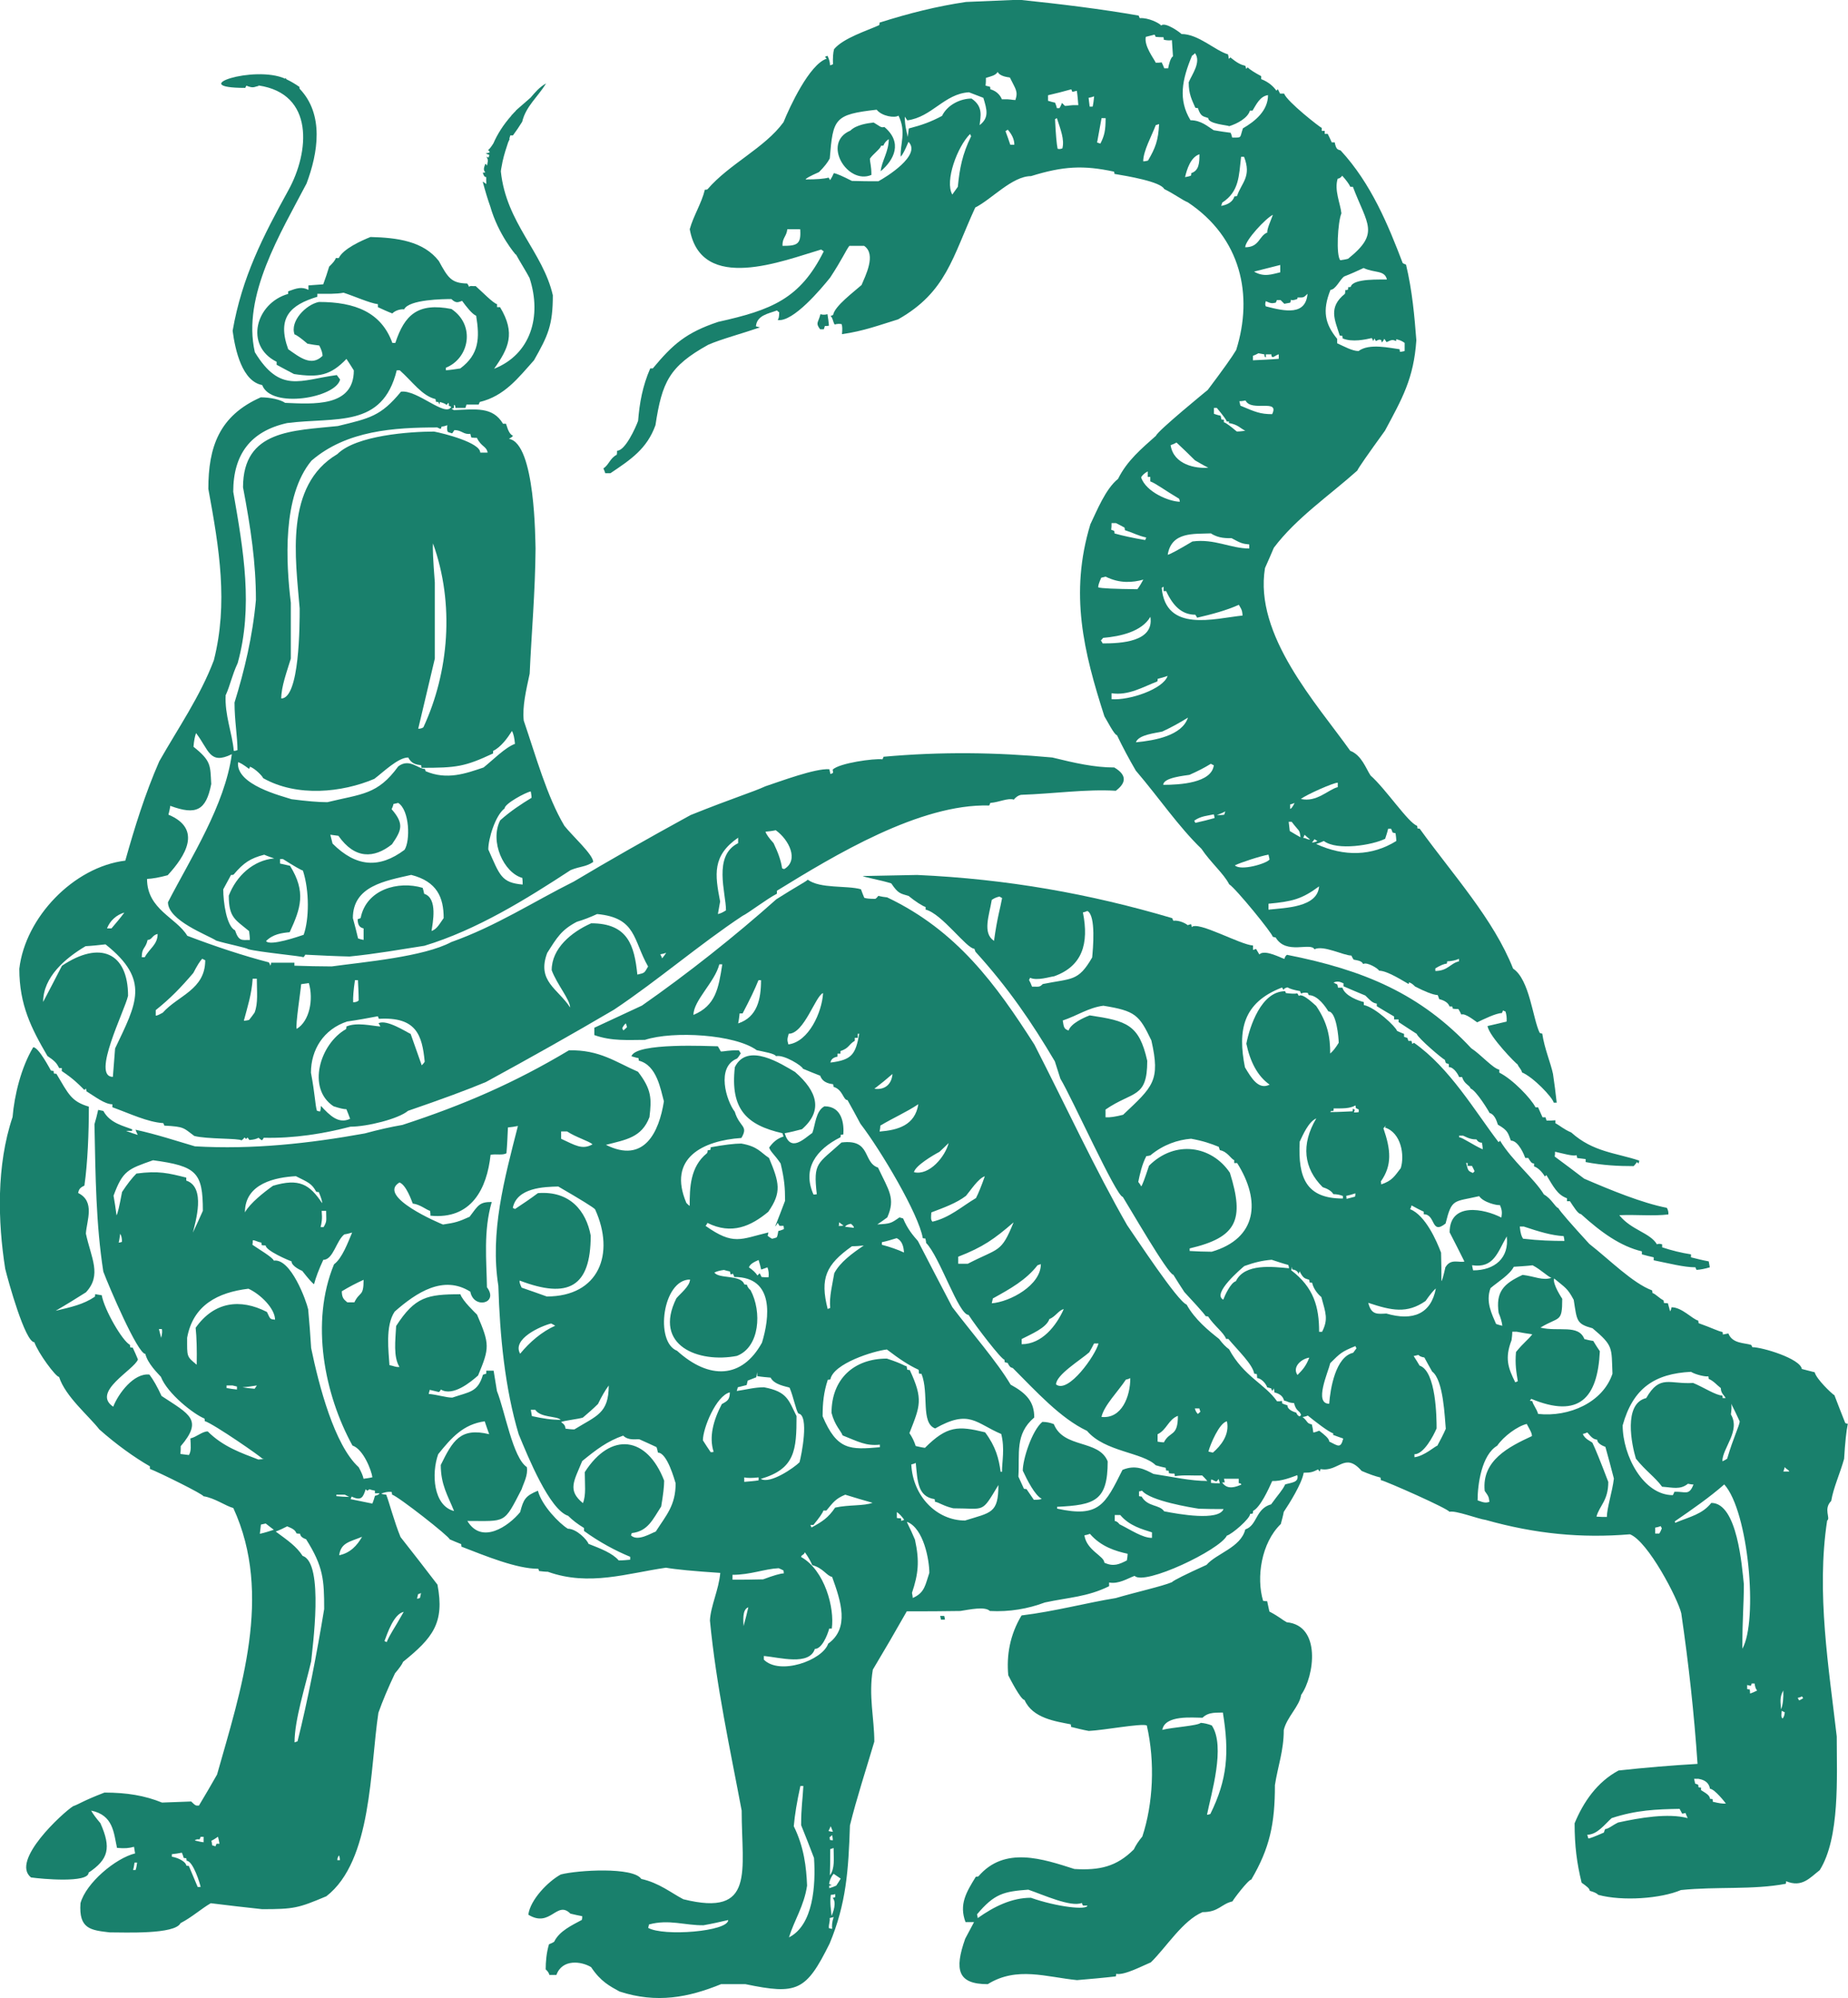 <?xml version="1.0" encoding="UTF-8"?>
<svg id="_图层_2" data-name="图层 2" xmlns="http://www.w3.org/2000/svg" viewBox="0 0 273.74 296.01">
  <defs>
    <style>
      .cls-1 {
        fill: #19806c;
      }
    </style>
  </defs>
  <g id="_图层_" data-name="&amp;lt;图层&amp;gt;">
    <g>
      <path class="cls-1" d="M24.19,166.36c.05,.16,.11,.27,.16,.38,3.01,.16,2.79,.33,4.43,1.53,1.8,.49,6.67,.33,7,.66,.16-.11,.33-.27,.44-.44l.22,.22c.11-.05,.16-.11,.22-.22,.11,.16,.22,.27,.27,.38q.88-.05,1.37-.33c.16,.16,.33,.27,.49,.38,.11-.11,.22-.22,.27-.38,4.48,.11,8.86-.6,12.85-1.64,2.46,0,7.11-1.15,8.53-2.35q7.49-2.57,11.54-4.27c6.51-3.55,12.85-7.11,18.98-10.72,6.4-4.27,12.74-9.73,19.03-13.89,.82-.38,3.61-2.52,5.09-3.28v-.44c8.53-5.25,21.16-12.91,31.45-12.63,.05-.11,.11-.22,.16-.38,1.37-.11,2.57-.77,3.5-.49,.16-.27,.66-.66,1.09-.71,4.76-.16,9.68-.87,14-.6,1.31-.98,1.91-2.19-.22-3.45-2.95,0-5.85-.66-9.19-1.48-8.37-.77-16.41-.88-24.99-.11-.05,.16-.11,.27-.16,.38-1.2-.16-6.4,.55-7.38,1.53,.05,.16,.05,.33,.05,.49-.11,.05-.22,.11-.38,.16-.05-.22-.11-.44-.16-.71-2.08-.16-7.27,1.8-9.46,2.52-1.91,.88-4.7,1.7-11.1,4.27q-9.79,5.36-17.28,9.84c-6.02,3.01-11.54,6.62-18.16,8.97-4.1,2.19-12.91,2.95-17.72,3.61-1.8,0-3.66-.05-5.52-.11v-.44h-3.45c0,.16-.05,.33-.11,.44-.05-.16-.11-.33-.22-.49-3.77-.98-7.93-2.35-12.09-3.94-1.59-2.68-5.96-3.88-5.96-8.42q1.2-.05,3.06-.55c2.57-2.79,5.2-6.84,.11-8.97,.11-.44,.22-.88,.27-1.31,3.83,1.42,5.3,.71,6.07-3.23-.16-2.73,.05-3.39-2.63-5.52q.11-1.31,.38-2.02c1.91,2.46,1.97,4.76,5.3,3.12-1.04,7.6-6.02,15.26-9.46,21.93,0,2.73,5.91,4.87,7.16,5.69,1.37,.44,4.48,1.04,4.7,1.26,1.59,.44,8.04,1.04,8.2,1.2,.11-.11,.22-.22,.27-.38,2.19,.11,4.38,.22,6.56,.27,3.88-.38,7.55-1.04,11.1-1.59,7.77-2.35,15.15-6.95,21.66-11.21,1.48-.6,2.19-.44,3.34-1.2,0-1.09-3.06-3.83-4.27-5.36-2.57-4.32-4.21-10.28-6.02-15.59-.22-2.08,.33-4.38,.88-6.95,.27-6.07,.82-12.03,.87-18.54-.05-.98,0-15.59-3.94-16.24,.22-.11,.44-.27,.6-.44-.44-.27-.66-.55-1.04-1.8h-.44c-1.53-2.57-4.05-2.13-7.27-2.02-.11-.05-.22-.11-.38-.22,.16,0,.27-.05,.38-.11v-.44q.22,0,.22,.44h1.48c.05-.16,.11-.33,.16-.49h1.8c.05-.11,.11-.22,.16-.38,3.66-.88,5.69-3.55,8.04-6.18,2.08-3.66,2.79-5.2,2.79-9.63-1.47-6.43-6.91-10.69-7.7-18.35,.01-.11,.03-.22,.04-.33,.08-.37,.15-.75,.21-1.12,.24-1.09,.57-2.07,.83-2.85,.07-.15,.15-.31,.22-.48-.01-.03-.03-.05-.04-.08,.05-.17,.1-.33,.14-.47h.39c.49-.66,.93-1.31,1.37-2.02,.55-2.3,2.3-3.66,3.55-5.69-.99,.55-1.66,1.36-2.32,2.13l-1.94,1.69s-.08,.08-.12,.12c-.04,.02-.08,.03-.11,.05,.02,0,.03,.01,.05,.02-.23,.23-.46,.47-.67,.71-.01-.04-.02-.08-.03-.12,0,.06,0,.11,0,.17-1.21,1.37-2.08,2.75-2.67,4.11-.29,.46-.56,.85-.82,1.02q.22,.05,.27,.33c-.16,.05-.38,.11-.6,.16,.19,.07,.37,.15,.54,.21-.04,.13-.07,.26-.1,.38-.1-.02-.21-.06-.33-.1,.15,.23,.2,.3,.21,.64-.04,.22-.08,.45-.11,.67-.07-.07-.11-.23-.26-.27-.16,.49-.38,.87,0,1.26-.11,.05-.22,.05-.38,.05,.11,.27,.16,.63,.51,.66,0,.34,0,.68,.02,1.02-.13-.08-.3-.2-.54-.36,.39,1.45,.74,2.62,1.12,3.68,1.2,4.21,3.77,7.14,3.77,7.14l.03-.04c.71,1.28,1.49,2.49,2.02,3.5,1.86,5.69,.16,11.32-5.25,13.45,2.13-3.01,3.23-5.25,.88-9.13h-.44v-.44c-.6-.16-2.24-1.86-3.17-2.68-.49,.05-.77-.11-.98,.11-.05-.16-.16-.33-.27-.49-2.35-.05-2.84-.82-4.21-3.34-2.3-2.95-6.18-3.45-10.12-3.55-1.37,.55-4.05,1.75-4.7,3.12h-.44q-.11,.44-.98,1.26c-.27,.88-.55,1.75-.88,2.63-.71,.05-1.42,.11-2.19,.16v.66c-.98-.49-1.7-.27-3.01,.22v.38c-4.81,1.37-6.51,7.66-1.7,10.06v.44c.88,.49,1.75,.93,2.57,1.37,3.66,.55,5.41,.22,7.77-2.24,.38,.6,.77,1.15,1.09,1.7,0,5.47-6.02,4.98-10.17,4.81-.71-.49-2.24-.82-3.61-.82-6.18,2.73-7.77,7.38-7.77,13.56,1.64,8.91,2.95,16.95,.82,25.38-2.02,5.36-5.3,10.06-8.09,14.98-2.13,4.87-3.66,9.84-5.03,14.71-7.66,.93-14.82,8.42-15.7,16.02,0,5.36,1.8,8.86,4.16,12.91,1.2,.82,1.37,1.09,1.75,1.8h.38v.44c1.64,1.09,2.41,1.86,3.34,2.79,.11-.05,.16-.11,.22-.22,.05,.16,.11,.33,.11,.44,1.26,.77,2.68,1.91,3.83,1.91v.44c2.68,.98,5.2,2.19,7.49,2.35Zm90.73-43.37c1.97,1.42,3.45,4.43,1.26,5.74-.11,0-.22-.05-.33-.11-.16-1.09-.55-2.24-1.26-3.72q-1.04-1.15-1.2-1.7c.55-.05,1.04-.11,1.53-.22Zm-5.58,1.09v.82c-3.77,1.86-1.8,7.38-1.8,9.95q-.66,.44-1.2,.55c.11-.6,.22-1.2,.33-1.86-.77-3.99-1.2-6.78,2.68-9.46Zm-10.66,17.06c-.16,.27-.38,.55-.6,.82-.05-.16-.16-.38-.27-.6,.33-.05,.6-.11,.87-.22Zm-17.61,0c1.42-2.24,2.08-3.39,4.37-4.59q1.48-.44,3.01-1.15c5.85,.55,5.3,3.83,7.55,7.77-.6,1.04-.49,.93-1.59,1.2-.44-4.27-1.37-7.6-6.84-7.6-2.95,1.31-5.85,3.72-5.85,6.95,.77,2.08,2.73,4.38,2.73,5.52-1.8-2.79-4.98-3.88-3.39-8.09Zm-28.49,4.05h.44c.05,1.04,.11,2.02,.11,3.01q-.27,.27-.82,.27-.05-1.15,.27-3.28Zm-1.09,6.12c1.53-.22,3.01-.49,4.48-.77,.05,.16,.11,.27,.16,.38,5.58-.33,6.4,2.46,6.78,6.34-.11,.22-.27,.38-.44,.55-.55-1.53-1.09-3.06-1.64-4.65-.71-.33-3.55-2.19-4.76-1.59,.11,.16,.22,.33,.27,.49-1.37-.11-3.5-.66-5.03,0,0,.16,0,.27-.05,.38-3.88,2.19-5.85,8.8-1.86,11.43q1.31,.44,1.91,.44c.22,.49,.38,.98,.55,1.42-1.7,.82-3.01-.49-4.32-1.91,0,.27-.05,.55-.11,.82-.16,0-.33-.05-.49-.11-.27-.93-.27-2.41-.88-5.63,0-3.39,1.86-6.45,5.41-7.6Zm-6.89-5.52c.38-.05,.77-.11,1.15-.16,.71,2.41,.11,5.63-1.8,6.78-.22-.49,.6-5.69,.66-6.62Zm-7.16-.82h.6c0,1.91,.22,3.61-.33,5.03-.27,.38-.55,.77-.82,1.09-.22,.05-.49,.11-.77,.11,.55-2.08,1.15-3.88,1.31-6.23Zm-2.62-7.16c-1.26-.6-1.75-4.16-1.75-6.07,.38-.71,.77-1.42,1.15-2.13,.16,0,.27,0,.38-.05,1.48-1.75,2.46-2.41,4.54-2.95,.49,.22,.98,.38,1.48,.55-3.12,.27-5.63,2.62-6.73,5.52,0,3.28,.98,3.55,3.01,5.25,.05,.44,.11,.88,.11,1.31-1.2,0-1.64,.22-2.19-1.42Zm10.17,.66c-.66,.22-5.03,1.75-5.58,.93,1.04-1.04,2.35-1.2,3.5-1.31,1.64-3.55,2.46-5.96,.05-9.84-.49-.11-.98-.22-1.48-.33v-.66h.44q2.52,1.59,2.95,1.7c.98,3.01,.93,7.22,.11,9.52Zm4.27-13.51c-.11-.44-.22-.87-.33-1.31,.44,.05,.82,.11,1.2,.16,2.41,3.45,5.25,3.39,7.93,1.26,1.42-2.08,1.86-3.01-.05-5.2,.11-.22,.22-.49,.27-.77,.27-.05,.49-.11,.71-.16,1.7,1.09,1.8,5.63,.93,6.95-3.72,2.79-7.16,2.57-10.66-.93Zm14.66,12.96c.16-1.15,.98-4.87-1.09-5.52-.05-.27-.11-.55-.22-.88-3.61-1.09-8.37,.22-9.19,4.48-.11,.05-.27,.11-.44,.16,0,1.04,.44,1.26,.88,1.37v1.7c-.27-.05-.55-.11-.82-.22-.22-.98-.49-1.97-.77-3.01,0-4.76,4.81-5.52,8.64-6.4,3.83,.98,4.81,3.34,4.81,6.4-.6,.82-.98,1.64-1.8,1.91Zm14.71-20.67c.05,.33,.11,.66,.11,.93-1.53,.93-3.12,1.97-4.65,3.34-1.59,3.17,.55,7.77,3.28,8.53,.05,.33,.05,.66,.05,.98-3.17-.27-3.39-1.37-5.09-5.2,0-1.59,1.04-5.03,2.41-6.07,0-.71,3.17-2.41,3.88-2.52Zm-5.58-6.02c1.15-.55,2.13-1.91,2.79-2.95q.33,.6,.44,1.91c-1.48,.55-3.28,2.41-4.65,3.5-2.62,.88-5.41,1.91-8.59,.55,0-.11-.05-.22-.11-.33-.98,0-2.3-1.64-3.94-.38-3.06,4.21-5.36,4.05-10.5,5.3q-1.91,0-5.3-.44c-1.48-.49-8.26-2.13-7.93-5.47q.33,0,1.64,.98c.05-.11,.11-.22,.11-.33,.71,.22,1.86,1.37,1.97,1.7,5.03,2.84,11.7,2.13,16.46,.11,1.26-.93,3.5-3.17,5.03-3.17,.6,1.15,1.53,1.04,1.91,1.15,.05,.16,.05,.27,.05,.38,5.2,0,6.4-.16,10.61-2.13v-.38Zm-8.91-30.73c3.23,8.97,2.35,19.09-1.42,27.23q-.27,.22-.77,.22c.82-3.45,1.64-6.89,2.46-10.39v-11.27q-.38-4.87-.27-5.8Zm2.84-16.3c.11-.16,.22-.33,.33-.49,1.09,0,1.37,.71,2.35,.55,.05,.22,.11,.38,.16,.55,.27,.05,.55,.05,.82,.05,.66,1.37,1.42,1.2,1.59,2.19h-1.09c0-1.48-5.36-2.84-6.84-3.12-3.55,0-11.54,.55-14.33,3.34-7.88,4.65-6.18,15.48-5.58,22.86,0,2.41,0,13.34-2.73,13.34,0-1.75,.82-3.94,1.42-5.91v-8.26c-.71-5.91-1.31-15.8,3.06-21.06,5.2-4.48,12.25-4.92,18.65-4.92,.16,.11,.33,.16,.49,.22,.05-.11,.11-.22,.11-.33,.33-.05,.6-.11,.88-.22q-.11,.6,.05,.98c.22,.11,.44,.16,.66,.22Zm-19.74-19.47c-1.91,.38-4.32,2.84-3.61,4.81q.44,.11,1.91,1.37c.6,.11,1.2,.22,1.75,.27q.49,.93,.49,1.53c-1.64,1.64-3.39,.22-5.09-.98-1.7-4.7,.33-6.56,4.32-7.77v-.44c1.48,0,2.84,.05,3.88-.16,1.53,.49,3.83,1.53,5.09,1.7v.44c.71,.33,1.42,.66,2.13,.93,.55-.55,1.42-.66,1.75-.6,.71-1.48,5.85-1.53,7-1.53,.77,.77,1.15,.38,1.59,.27,.6,.82,1.53,2.02,2.08,2.19,.55,3.34,.44,5.74-2.35,7.82-.71,.11-1.42,.22-2.13,.27v-.38c3.45-1.37,4.43-6.29,.82-8.7-4.98-.98-6.95,.88-8.31,5.03h-.44c-1.64-4.54-5.52-6.07-10.88-6.07Zm-13.78,58.19c.66-1.48,.87-2.79,1.75-4.7,2.3-8.31,.88-16.57-.66-25.38,0-5.52,2.57-8.97,7.98-10.17,7.27-.93,14.11,.82,16.24-7.82h.44c1.91,1.7,3.28,3.77,5.3,4.27,.05,.16,.05,.27,.05,.38,.16,.05,.27,.05,.38,.05,.05,.16,.11,.27,.11,.38,.05-.11,.11-.22,.11-.38q.82,.22,.98,.44c.11-.11,.22-.22,.27-.33q.16,.33,.05,.44c.16,.05,.27,.11,.38,.16-.82,1.64-5.03-2.57-7.44-2.24-3.01,3.66-4.65,3.94-9.35,5.09-6.62,.71-14.05,.55-14.05,9.08,1.15,6.07,1.91,11.16,1.91,16.68-.49,5.41-1.7,10.45-3.17,15.2,0,2.68,.44,5.09,.44,7.05-.16,.05-.33,.11-.55,.11-.22-2.62-1.37-5.3-1.2-8.31Zm-4.81,41.18q.82-1.59,1.31-2.08c.16,.11,.33,.16,.44,.22,0,4.37-3.99,5.2-6.29,7.77q-.88,.49-1.04,.44v-.82c2.19-1.75,3.72-3.34,5.58-5.52Zm-6.78-4.87c.66,0,.66-.71,1.48-.88,0,1.59-1.2,2.13-1.91,3.45h-.44c0-1.48,.55-1.2,.87-2.57Zm-3.45-4.05c-.6,.82-1.26,1.59-1.91,2.35h-.66c.44-1.15,1.42-2.02,2.57-2.35Zm.55,12.36c0-6.45-4.16-8.26-9.79-4.48-.93,1.8-1.86,3.61-2.79,5.36,0-3.66,3.23-6.45,6.29-8.26,.98-.05,1.97-.16,2.95-.27,6.67,5.3,4.59,8.75,1.42,15.42-.11,1.42-.22,2.84-.33,4.21-3.23,0,1.75-9.79,2.24-11.98Z"/>
      <path class="cls-1" d="M220.36,152.03c.22,1.48,4.27,5.63,4.43,5.63,.16,.44,.6,.77,.66,1.2,1.7,.71,4.54,3.72,4.7,4.48h.44c-.16-1.42-.33-2.84-.55-4.27-.33-1.59-1.26-3.72-1.59-5.96-.11,0-.22-.05-.38-.11-1.04-2.13-1.48-7.88-3.94-9.52-2.9-7.33-8.86-13.84-13.84-20.73-.11,0-.22,0-.33-.05,0-.11,0-.22-.05-.38-1.26-.38-4.65-5.47-6.89-7.44-.66-.98-1.31-3.01-3.01-3.66-4.98-7-14.27-17.12-12.63-27.07,.44-.98,.87-1.97,1.31-3.01,3.34-4.43,8.2-7.71,12.36-11.43q.22-.55,4.1-5.91c2.52-4.7,4.27-7.71,4.65-13.4-.27-3.5-.6-7.33-1.53-11.21-.16-.05-.33-.11-.49-.22-2.13-5.58-4.65-11.76-9.19-16.68-.33-.16-.66,0-.88-1.2h-.44c-.16-.38-.38-.82-.6-1.26h-.44v-.44h-.44v-.44c-.22-.05-5.14-3.88-5.58-5.09h-.6c-.11-.22-.22-.44-.33-.66-.05,.11-.11,.16-.22,.22-.38-.55-1.09-1.26-2.24-1.7v-.44q-1.53-.82-2.02-1.31c-.05,.11-.11,.16-.22,.22,0-.11-.05-.27-.11-.44-.66-.16-1.15-.38-2.24-1.26-.05,.11-.11,.16-.22,.22,0-.22-.05-.44-.11-.66-1.91-.55-4.37-3.01-6.89-3.01-.11-.16-2.41-1.86-3.01-1.26-.22-.33-1.91-1.2-3.17-1.09-.05-.11-.11-.22-.16-.38-5.58-.98-11.48-1.7-17.72-2.35-2.63,.11-5.25,.22-7.87,.33-4.38,.66-8.31,1.64-12.8,3.06,0,.16,0,.27-.06,.38-1.8,.82-5.3,1.91-6.67,3.55q-.22,.77-.16,2.24c-.11,.05-.27,.11-.44,.16q0-.66-.38-1.42c-.11,.05-.22,.11-.38,.16,.11,.11,.22,.22,.27,.27-2.57,.82-5.52,7.22-6.4,9.41-2.79,3.83-8.04,6.18-11.27,9.95-.11,.05-.22,.05-.38,.05-.49,2.02-1.7,3.88-2.24,5.85,1.7,9.57,13.89,4.65,19.47,3.01,.16,.11,.27,.22,.38,.27-3.5,7.05-7.77,8.7-15.64,10.45-4.76,1.59-6.73,3.34-9.68,6.89h-.38c-1.15,2.63-1.59,5.14-1.8,7.77-.38,1.04-1.91,4.43-3.12,4.43,0,.22,0,.44-.05,.6-.98,.49-1.15,1.48-1.97,2.02,.11,.27,.22,.49,.27,.71h.77c3.01-2.02,5.41-3.61,6.67-7.11,.98-6.4,2.02-8.7,7.82-11.92,1.86-.82,5.14-1.7,7.66-2.57-.16-.05-.38-.11-.6-.16,.16-1.64,1.8-1.86,3.12-2.35,.11,.11,.22,.22,.33,.27q0,.88-.22,1.15c2.3,.33,6.45-4.65,7.77-6.29,1.86-2.84,2.3-3.99,2.84-4.7h2.19c1.86,1.26,.16,4.48-.38,5.8-1.09,.98-3.99,3.12-4.21,4.43-.11,.05-.22,.11-.38,.16,.33,.27,.33,.82,.6,1.26q.6-.16,1.04-.05,.16,.44,.05,1.48c3.17-.44,5.63-1.37,8.31-2.19,7.16-4.05,8.04-9.19,11.43-16.57,2.41-1.2,5.47-4.65,8.26-4.65,4.76-1.48,7.77-1.64,12.3-.66,.05,.11,.05,.22,.05,.33,1.97,.33,6.84,1.15,7.38,2.24,1.64,.82,2.68,1.64,3.5,1.97,7.87,5.25,9.73,13.73,7.16,21.88q-.87,1.48-4.21,5.91s-7.44,6.07-7.66,6.78c-2.13,1.91-4.27,3.66-5.63,6.4-1.86,1.48-3.17,4.81-4.1,6.73-3.12,10.28-.98,18.92,2.08,28.44,.38,.6,1.48,2.79,1.86,2.79q1.26,2.63,2.79,5.25c3.5,4.1,6.29,8.26,9.73,11.59,1.31,1.97,3.34,3.72,4.1,5.25,.98,.6,6.45,7.33,6.45,7.77,.16,.05,.33,.11,.44,.11,1.53,2.63,5.2,.66,5.74,1.75,1.31-.66,4.32,.93,5.47,.93,.11,.22,.22,.44,.33,.6,.82,.16,1.2,.22,1.42,.66,.55-.38,2.3,.71,2.35,.98,1.26,0,3.66,1.59,4.37,1.97,.05-.05,.05-.11,.05-.22q.33,0,.93,.6c1.26,.66,2.68,1.26,3.34,1.26,.11,.22,.16,.44,.22,.6,.87,.22,1.37,.6,1.53,1.09h.38c.05,.11,.11,.22,.11,.33,.27,.05,.55,.05,.82,.05,.16,.27,.33,.55,.44,.82,.6-.27,2.19,1.09,2.35,1.15,.93-.44,2.79-1.37,3.66-1.37,.05-.11,.11-.22,.16-.38,.16,.05,.27,.11,.38,.16q.22,.71,.16,1.48c-.93,.22-1.86,.44-2.84,.66Zm-22.2-125.56q.38-.05,.66-.44,.93,1.04,1.2,1.64h.38c2.13,5.63,4.05,6.84-.71,10.66-.38,.11-.77,.16-1.15,.22-.66-.66-.38-5.69,.16-6.95-.16-1.48-1.09-3.45-.55-5.14Zm-1.09,16.46c.77,0,1.42-1.53,2.02-1.97,.98-.38,1.97-.82,2.9-1.26,1.59,.77,3.12,.27,3.45,1.7-.77,.05-5.03-.22-5.36,1.09-.11,.05-.22,.05-.38,.05,0,.16,0,.27-.05,.38-.11,.05-.22,.05-.38,.05,0,.22,0,.38-.05,.55-2.52,2.02-1.48,3.88-.77,6.18,.16,.05,.27,.05,.38,.05,.05,.16,.05,.27,.05,.38,1.42,.6,3.39,.16,4.32-.05,.11,.16,.16,.33,.22,.44,.05-.11,.11-.22,.16-.38,.11,.16,.16,.27,.22,.38,.38-.16,.44-.27,.77-.16,.05,.16,.11,.27,.11,.38,.16-.16,.27-.33,.38-.55,.11,.16,.22,.33,.33,.49,.82-.38,.87-.38,1.42-.16v-.27q.77,.16,1.26,.55v1.2c-.22,.05-.44,.11-.71,.11,0-.11,0-.22-.05-.38-1.37-.16-4.48-.93-6.07,.27-.93,0-2.08-.66-3.17-1.15v-.66c-1.8-2.19-2.24-4.16-.98-7.27Zm-81.16-6.51c-.05-1.2,.6-1.37,.71-2.46h1.91c.16,2.24-.44,2.46-2.63,2.46Zm14.16-9.57c-1.26,0-2.57,0-3.88-.05q-2.13-1.09-2.68-1.15c-.16,.38-.33,.71-.55,1.04-.05-.11-.11-.22-.22-.38q-.98,.27-3.39,.27-.11-.16,1.97-1.09,1.15-1.15,1.59-2.02c.49-5.91,.66-6.51,6.95-7.22,.77,.98,2.68,1.26,3.23,.88,1.2,2.41,.22,4.21,.33,6.07q.38-.33,1.15-2.19c1.97,1.97-3.34,5.25-4.48,5.85Zm11.81,.82c-.27,.38-.55,.77-.82,1.15-1.15-2.02,.77-7.11,2.63-8.97,.05,.11,.11,.22,.16,.33-1.31,2.68-1.7,4.76-1.97,7.49Zm3.23-9.13c.11-1.26,.6-2.73-1.2-3.94-1.59,0-3.55,.88-4.37,2.57-1.64,.88-3.01,1.37-4.92,1.86-.05,.44-.11,.87-.16,1.26-.16-.82-.44-1.7-.44-3.01,.16,.22,.27,.38,.38,.55,3.66-.49,5.47-3.94,9.13-4.16,.71,.27,1.42,.55,2.13,.82,.55,1.8,.87,2.95-.55,4.05Zm4.54,2.9c-.22-.66-.44-1.31-.71-2.02,.11-.05,.22-.11,.33-.22,.82,.93,.98,1.7,.98,2.24h-.6Zm.77-6.62c-.55,0-.71-.16-2.02-.11-.11-.33-.6-1.2-1.7-1.48,0-.11,0-.22-.05-.38-.22-.05-.44-.11-.66-.16,.05-.38,.05-.77,.05-1.15,.82-.27,1.37-.33,1.75-.88,.33,.66,1.48,.77,1.8,.82,.82,1.7,1.26,2.02,.82,3.34Zm6.95,7.16q-.44,.16-.71,.05-.22-1.04-.38-4.38c.11-.05,.22-.11,.27-.16,.55,1.7,1.15,3.17,.82,4.48Zm.38-6.29c-.11-.11-.27-.27-.44-.44-.11,.27-.22,.55-.38,.77h-.38c-.05-.27-.16-.55-.27-.82-.33-.05-.66-.16-1.04-.27v-.82c1.15-.27,2.3-.55,3.45-.88,.05,.16,.11,.27,.16,.38,.22-.05,.44-.11,.66-.16,.11,.71,.16,1.42,.22,2.13-1.26-.05-1.37,.11-1.97,.11Zm4.1,.11h-.44c-.05-.44-.11-.88-.16-1.31,.27-.05,.55-.11,.82-.22-.05,.55-.11,1.04-.22,1.53Zm1.15,5.47c-.16-.05-.33-.11-.49-.16,.22-1.2,.44-2.41,.66-3.61h.6c0,1.8-.16,2.57-.77,3.77Zm7.05,2.52c-.22,.05-.44,.11-.71,.11,0-1.53,1.26-3.77,1.86-5.36,.16-.05,.33-.11,.49-.16-.11,2.41-.55,3.55-1.64,5.41Zm3.01-13.67h-.6c-.11-.27-.22-.55-.38-.88-.27,.05-.55,.05-.88,.05-.27-.6-1.75-2.46-1.48-3.83,.44-.11,.87-.22,1.31-.33,.05,.11,.11,.22,.16,.33,.38,.05,.77,.05,1.15,.05,.05,.16,.05,.27,.05,.38q.77,.16,1.2,.05c.05,.82,.11,1.64,.16,2.41-.38,.16-.66,1.42-.71,1.75Zm25.1,105.82v.66c-1.37,.33-3.12,2.3-5.47,1.75,.88-.66,4.81-2.41,5.47-2.41Zm-3.01,8.64q-.38,.22-.82,.22c.16-.16,.27-.33,.38-.49,.16,.11,.33,.22,.44,.27Zm-1.09-.22c-.49,0-.44-.16-1.04-.27,.11-.11,.16-.27,.22-.44,.27,.27,.55,.49,.82,.71Zm-2.95-5.2c.22-.05,.44-.11,.66-.22q-.44,.88-.66,.88v-.66Zm.22,2.57c1.15,1.53,1.15,1.04,1.31,2.3-.49-.27-1.04-.6-1.59-.93-.05-.44-.11-.87-.16-1.37h.44Zm-1.91-68.58c-1.26,.11-2.52,.16-3.83,.22v-.66c.27-.11,.55-.22,.82-.38,.33,.05,.6,.11,.88,.16q0,.44,.22,.44v-.44h.82c0,.88,.66,.05,1.09,0v.66Zm.27-8.7c.22,.22,.38,.38,.55,.55,.33-.05,.6-.11,.87-.16,.05-.11,.11-.27,.11-.44q.27,.16,.93-.11c.05-.05,.05-.11,.05-.22,.93,0,.87,.05,1.48-.55-.27,3.23-3.28,2.62-6.18,1.86q-.16-.27,0-.77c.82,.38,.93,.33,1.48,.22,.05-.11,.11-.22,.16-.38h.55Zm-.05-5.2v1.09c-1.2,.27-2.41,.77-3.88-.11,1.31-.33,2.63-.66,3.88-.98Zm-1.91-4.81c-1.26,.49-1.15,2.19-3.28,2.19,0-1.04,3.06-4.32,4.1-4.81-.27,.77-.93,2.19-.82,2.62Zm-11.27-8.8c0,.16,0,.27-.05,.38-.27,.11-.55,.16-.87,.22,.27-1.15,.82-2.95,2.13-3.39,0,1.26-.05,2.41-1.2,2.79Zm-.11-7.82c-1.86-3.06-1.26-6.02,.22-9.57,.16-.11,.33-.22,.44-.38,.98,1.31-.49,3.23-.93,4.32,0,1.8,.49,2.62,.98,3.77,.16,.05,.27,.05,.38,.05,.44,1.37,.87,1.2,1.53,1.48,0,.88,2.84,1.04,3.12,1.2,1.2-.38,2.73-1.2,3.06-2.3h.38c.55-.88,1.09-2.13,2.3-2.3,0,2.3-1.91,3.88-3.72,4.92-.49,1.48-.11,1.37-1.59,1.37-.05-.22-.11-.44-.22-.71-.82-.11-1.64-.22-2.52-.38-.88-.55-1.86-1.48-3.45-1.48Zm6.89,11.21c-.11,.05-.22,.05-.38,.05-.27,.88-1.09,1.26-1.97,1.42,.05-.16,.11-.33,.16-.49,2.52-1.64,2.46-3.94,2.79-6.78h.44c1.15,2.95-.38,3.83-1.04,5.8Zm1.26,30.3c.87,1.75,5.09-.33,3.94,2.02-1.75,0-2.52-.33-4.7-1.26-.05-.22-.11-.44-.16-.66,.33,0,.66-.05,.93-.11Zm-4.7,1.09h.44q1.42,1.7,1.48,2.02h.33c0,.11,0,.16-.05,.22,1.37,.22,1.7,.77,2.46,1.15-.38,.05-.82,.11-1.26,.11q-1.48-1.26-1.91-1.37v-.38c-.11,0-.22,0-.38-.05,0-.16-.05-.33-.11-.55-.33-.05-.66-.16-.98-.27v-.88Zm2.63,19.3c1.42,.77,1.59,.82,2.62,.93v.6c-2.79,0-5.14-1.48-8.42-1.04q-3.12,1.86-3.66,1.97c.55-3.45,3.88-3.06,6.4-3.17,1.15,.77,2.41,.71,3.06,.71Zm-8.15-14.16c.93,.88,1.86,1.75,2.73,2.63,.66,.38,1.31,.77,1.97,1.09-1.86,.16-5.14-.44-5.58-3.34,.33-.11,.6-.22,.87-.38Zm-4.27,4.27v.82h.38v.66c.88,.33,1.97,1.2,4.27,2.57,.05,.16,.11,.33,.11,.44-1.53,0-5.03-1.42-5.74-3.61q.27-.49,.98-.88Zm-5.36,7.66h.66c.44,.22,.87,.44,1.26,.66,.05,.16,.05,.27,.05,.38,1.37,.44,1.91,.82,3.17,1.09-.05,.16-.11,.27-.16,.38q-2.84-.49-4.54-.98c0-.11,0-.22-.05-.38-.11-.05-.27-.11-.44-.16,.05-.33,.05-.66,.05-.98Zm-1.53,8.09c.22-.05,.44-.11,.66-.16,2.08,1.04,3.99,.88,5.58,.44-.27,.49-.55,.98-.88,1.42q-5.09-.05-5.8-.27-.05-.33,.44-1.42Zm.22,9.73c-.05-.11-.16-.27-.27-.44,.11-.11,.22-.22,.33-.38,2.57-.22,5.74-.93,7-3.12,.6,3.72-4.37,3.94-7.05,3.94Zm1.31,8.26v-.88c2.52,.38,4.65-.93,6.78-1.75,.05-.11,.05-.22,.05-.38,.49-.11,.98-.27,1.48-.44-.66,1.97-5.69,3.66-8.31,3.45Zm7.49,4.81q1.91-.88,3.83-2.08c-.88,2.68-4.92,3.39-7.71,3.66,.38-1.15,3.01-1.37,3.88-1.59Zm4.05,6.4q1.86-.82,3.17-1.64c.16,.11,.33,.16,.44,.22-.33,2.63-5.03,2.9-7.49,2.9,0-1.09,3.28-1.37,3.88-1.48Zm.87,7.11c-.05-.11-.11-.22-.16-.33,1.04-.71,1.97-.71,2.9-.93,.05,.22,.11,.38,.11,.55-.93,.27-1.86,.49-2.84,.71Zm4.27-1.2c-.33,.05-.71,.05-1.09,.05,.44-.16,.88-.33,1.26-.55-.05,.16-.11,.33-.16,.49Zm-9.24-33.63c.11-.05,.22-.11,.27-.16v.66h.38c1.04,2.24,2.35,3.5,4.32,3.5,.11,.16,.22,.33,.27,.44,2.13-.49,4.37-1.09,6.18-1.91,.55,.88,.49,1.04,.55,1.59-4.21,.44-11.38,2.57-11.98-4.1Zm10.83,41.13c.71-.38,3.88-1.42,4.98-1.59,.05,.27,.11,.49,.16,.71-.38,.6-4.27,1.75-5.14,.88Zm4.98,6.56v-.88c3.5-.33,4.92-.66,7.49-2.57-.22,3.12-4.98,3.17-7.49,3.45Zm7.05-9.73c.38-.11,.77-.27,1.15-.44,1.97,1.48,7.22,.6,9.08-.33,.16-.49,.33-.98,.44-1.48h.44c.11,.22,.16,.38,.22,.55,.16,.05,.33,.11,.44,.11,.05,.38,.11,.77,.11,1.15-3.61,2.24-7.71,2.35-11.87,.44Zm21.16,17.39c-1.26,.27-1.64,1.42-3.5,1.42v-.38q1.09-.66,1.7-.71c.05-.11,.05-.22,.05-.33q1.04-.05,1.75-.38v.38Z"/>
      <path class="cls-1" d="M131,18.81c-.55,.16-.71-.16-1.59-.66-.93,.11-2.57,.33-3.45,1.2-4.27,1.8-.44,8.09,3.12,6.56,0-1.37-.22-1.8-.22-2.41,.38-.6,1.64-1.53,1.64-1.91,.16,0,.27,0,.38-.05,.11-.38,.44-.71,.77-.93,0,1.86-1.04,3.23-1.2,4.76,2.02-1.7,3.28-4.27,.55-6.56Z"/>
      <path class="cls-1" d="M122.19,48.29c.22,0,.44,0,.6-.05-.05-.55-.11-1.09-.22-1.7q-.55,.16-1.04,0c-.33,1.31-.77,1.26-.05,2.24h.55c.05-.16,.11-.33,.16-.49Z"/>
      <path class="cls-1" d="M271.71,206.67c-.38-.22-2.68-2.41-2.9-3.39-.6-.16-1.26-.33-1.91-.49-.22-1.53-5.85-3.23-7.33-3.23-.05-.11-.11-.22-.16-.33-.98-.33-2.79-.16-3.39-1.7-.27,.05-.55,.11-.82,.16,0-.11,0-.22-.05-.38-.66-.11-1.42-.55-3.55-1.31,0-.11,0-.22-.05-.38-.88-.22-2.41-1.97-3.94-1.97-.05,.22-.11,.44-.22,.6-.11-.38-.22-.77-.33-1.2-.16,0-.38,0-.6-.05,0-.11,0-.22-.05-.38-.66-.33-1.15-.93-1.64-1.09,0-.11,0-.22-.05-.38-2.9-1.09-6.29-4.54-9.3-6.89q-4.16-4.54-4.59-5.3c-.49-.16-.98-1.37-2.13-2.02-1.42-2.35-4.7-4.98-6.51-7.98-.05,.11-.11,.16-.22,.22-3.5-4.59-7.22-10.99-12.52-14.71-.05,.05-.16,.11-.27,.16,0-.11-.05-.27-.11-.44h-.44c-.05-.11-.11-.27-.16-.44-.16-.05-.33-.11-.49-.16v-.44c-.33-.11-.66-.27-1.04-.44-.16-.6-3.23-3.5-4.92-3.83v-.44c-.66-.16-2.79-.87-3.17-2.13h-.66c0-.16-.05-.33-.11-.49-.16-.05-.33-.16-.55-.27,.71-.33,1.15,0,1.48,.11v.44c1.09,.49,2.19,.93,3.23,1.37,.88,.88,1.09,1.09,1.7,1.2v.38c.87,.55,1.75,1.04,2.57,1.53v.44h.66v.38c.93,.6,1.8,1.2,2.68,1.75,.22,.66,3.88,3.77,4.16,3.83,.05,.16,.11,.33,.16,.49,.16,.05,.33,.11,.44,.16v.44c.82,0,1.48,1.31,1.53,1.48h.44c.33,1.09,1.09,1.15,1.26,1.7,.82,.27,2.79,3.5,2.79,3.61,.93,.27,1.15,1.59,1.26,1.75,1.53,.87,1.48,1.26,1.91,2.35,1.15,0,2.02,2.24,2.13,2.57h.44c.38,.6,.49,.82,.87,.82v.44c.77,.22,1.48,1.26,1.59,1.48,.11-.05,.16-.11,.22-.22,1.04,1.7,1.64,2.95,3.06,3.45v.44h.44c.55,.82,1.2,1.91,1.64,1.91,3.01,2.73,5.85,4.76,9.02,5.52v.44c.6,.16,1.2,.33,1.75,.44v.44c2.19,.44,4.48,1.04,6.18,1.04,.05,.16,.11,.27,.16,.38q.87-.05,1.97-.38c-.05-.27-.11-.55-.16-.88-.88-.16-1.75-.38-2.63-.6v-.44q-2.13-.33-4.27-1.04v-.44q-.49-.16-.77,0c-1.04-1.75-3.77-2.08-5.58-4.32,2.63-.11,4.98,.16,7.27-.11q.05-.49-.22-.98c-3.66-.71-8.31-2.62-12.25-4.32-1.42-1.09-2.9-2.19-4.37-3.28,.05-.22,.05-.44,.05-.71,.77,.16,2.9,.77,3.17,.49,.06,.16,.11,.33,.11,.44,.44,.05,.88,.11,1.26,.16v.44c2.57,.49,4.81,.6,7.11,.6,.16-.16,.33-.38,.49-.6,.11,.11,.16,.16,.22,.22,.05-.11,.11-.27,.11-.44-3.45-1.15-6.84-1.26-10.06-4.16-1.15-.49-1.7-1.04-2.35-1.37v-.44c-.44,.05-.87,.05-1.31,.05-.05-.16-.11-.33-.16-.49h-.44c-.22-.49-.44-.98-.66-1.48h-.38c-.66-1.31-3.39-4.16-5.36-5.14v-.44c-.93-.16-2.73-2.24-4.16-3.17-7.49-8.04-15.86-11.59-27.29-13.84q-.27,.16-.38,.6c-.38-.05-2.9-1.48-3.72-.66-.16-.27-.33-.55-.49-.82-.11,.05-.27,.11-.44,.16v-.66c-1.91-.11-8.15-3.66-9.08-2.73,0-.11-.05-.27-.11-.44-.16,.05-.33,.11-.49,.16-.16-.16-1.15-.77-2.13-.66-.05-.11-.11-.22-.16-.38-12.2-3.61-24.45-5.8-37.79-6.4-2.68,.05-5.36,.11-8.04,.16,.11,.16,2.68,.6,4.21,1.09,1.04,1.53,1.31,1.48,2.57,1.86,.93,.77,2.02,1.48,2.52,1.64v.38c2.41,.6,6.07,5.8,7.22,5.8,.05,.16,.11,.33,.16,.44,4.87,5.36,8.37,10.5,11.76,16.24,.27,.87,.55,1.75,.82,2.57,1.7,2.79,8.31,17.5,9.24,17.5,.77,1.2,6.73,11.54,7.49,11.54,.55,.88,1.09,1.75,1.64,2.57,.6,.66,3.12,3.34,3.12,3.55,.16,.05,.27,.05,.38,.05,.93,1.42,2.3,2.35,2.68,3.34h.33c1.42,1.7,3.61,3.77,3.83,5.14,.16,.05,.27,.05,.38,.05,.05,.22,.05,.44,.05,.6,.87,.11,1.48,1.2,1.48,1.37,.22,.05,.44,.11,.6,.16,.05,.16,.11,.27,.16,.38,.11-.11,.16-.22,.22-.38,.05,.22,.11,.44,.11,.6,1.09,.27,1.31,.82,1.42,1.2,.66,.16,.6,.33,1.48,.38,.33,1.31,.82,1.04,1.04,1.75-.05,.11-.11,.16-.22,.22q-.33-.11-.49-.55c-.11-.05-1.31-.33-1.31-1.09-.22-.05-.49-.16-.77-.27,0-.11,0-.22-.05-.38-.22,.06-.44,.06-.71,.06-1.86-2.63-4.92-3.66-7.11-7.71q-.71-.49-1.48-1.53c-1.53-1.2-3.61-2.9-4.81-5.09-1.31-.44-7.55-9.95-8.81-11.76-4.65-8.09-9.13-17.77-13.73-26.74-5.69-8.91-11.48-16.9-21.82-21.82-.44-.05-.87-.11-1.31-.22-.11,.16-.27,.33-.44,.44q-1.26,0-1.64-.16c-.16-.38-.33-.82-.49-1.26-2.13-.6-6.02-.05-7.88-1.42-.22,.27-1.64,.98-4.65,2.9-6.13,5.47-13.18,11.05-19.91,15.75-2.35,1.09-4.7,2.19-7.05,3.28v1.09c2.57,.93,5.09,.71,7.49,.71,4.21-1.37,13.34-.82,16.57,1.53,.98,.22,2.68,.49,2.84,.88,1.2-.27,3.94,1.48,3.99,1.86,.87,.38,1.75,.71,2.57,1.04,.38,1.15,1.64,1.2,1.91,1.26,.05,.16,.05,.27,.05,.38,1.42,.44,1.42,1.97,2.08,1.97,.66,1.2,1.31,2.35,1.91,3.5,3.06,3.99,8.64,13.4,9.24,16.95,.16,.05,.27,.05,.38,.05,.05,.22,.11,.44,.11,.66,2.02,2.02,4.81,10.66,6.29,10.66,1.09,1.7,4.87,6.62,5.3,6.62,.05,.16,.05,.27,.05,.38,.16,.05,.33,.11,.44,.11,.27,.55,.38,.66,.77,.77,3.45,3.45,7.05,7.44,10.99,9.3,2.63,3.12,8.26,3.17,10.17,5.09,.49,.16,.98,.27,1.48,.38,.05,.16,.05,.27,.05,.38,.16,.05,.27,.05,.38,.05,.05,.16,.05,.27,.05,.38,.27,.05,.55,.05,.82,.05,.05,.16,.05,.27,.05,.38,1.42-.22,2.73-.05,4.05-.11,.27,.27,.55,.55,.77,.82-2.52,0-5.09-.6-7.98-1.04-1.26-.66-2.63-1.42-4.59-.6-2.57,5.14-3.45,7.11-9.68,5.74v-.27c5.58-.27,7.49-.87,7.49-6.73-1.31-3.28-6.51-1.86-7.98-5.52q-.82-.33-1.7-.33c-1.53,1.26-2.9,5.52-2.9,7.22,.66,1.42,1.8,3.66,2.79,4.16q-.11,.16-1.15,.16c-.33-.49-.71-1.04-1.09-1.59-.11,0-.22,0-.38-.05-.27-.6-.55-1.2-.82-1.8,.22-3.39-.55-6.29,2.35-8.75,0-2.3-1.09-3.55-3.5-4.87-1.97-3.34-5.91-7.88-8.64-11.48-1.7-3.23-3.39-6.51-5.09-9.79-.71-.82-1.53-1.75-2.19-3.34-.16-.05-.33-.11-.55-.16-1.26,.88-1.31,.93-3.28,1.04,.49-.33,.98-.66,1.48-1.04,1.26-2.84,.22-3.99-1.37-7.38-2.3-.77-.98-4.27-5.41-3.72-3.55,3.23-4.21,2.9-3.66,7.66-.16,.05-.33,.05-.49,.05-1.7-3.83,.38-6.67,3.99-8.48,.05-.11,.05-.22,.05-.38,.16,0,.27,0,.38-.05,.11-1.42-.11-4.16-2.79-4.16-1.31,.66-1.37,2.84-1.8,3.94-1.26,.88-3.23,2.95-4.1,.05,.87-.16,1.75-.38,2.57-.6,3.12-2.73,2.3-5.58-1.04-8.48-1.97-1.15-7.05-4.48-8.91-.71-.71,6.29,1.8,8.59,7.05,9.79,.05,.16,.11,.33,.16,.49-.93,.27-1.59,.87-2.13,1.64,.27,.71,.77,.98,1.7,2.35,.55,2.3,.66,3.55,.66,5.52-.49,1.31-.98,2.57-1.48,3.83,.16-.16,.27-.33,.38-.55,.11,.16,.22,.33,.27,.44h.6c.05,.16,.05,.33,.05,.49-.27,.11-.55,.22-.82,.27-.05,.33-.11,.66-.22,.93-.22,.11-.44,.16-.71,.22-.22-.11-.44-.27-.66-.44,.05-.16,.11-.33,.11-.49-4.1,.98-5.14,1.97-9.3-.98,.11-.11,.22-.27,.27-.44,3.61,1.8,6.45,.49,9.02-1.64,2.02-2.9,1.64-4.32,.11-7.98-1.26-.82-1.64-1.7-4.1-2.13q-1.53,0-4.54,.55c0,.16,0,.27-.05,.38-.11,.05-.22,.05-.38,.05,0,.16-.06,.33-.11,.44-2.52,2.02-2.57,5.14-2.57,7.82-.16-.11-.33-.27-.49-.44-2.84-6.67,2.46-9.24,8.15-9.63,1.09-1.86-.27-1.53-.98-3.88-1.26-1.64-2.79-6.62,.33-7.88,.22-.22,.38-.49,.55-.77-.05-.11-.16-.27-.27-.44-1.59-.05-2.02,.16-2.68,.16-.11-.22-.27-.49-.44-.77-1.15,0-12.14-.6-12.8,1.48,.38,.11,.71,.22,1.04,.27,.05,.16,.05,.27,.05,.38,2.68,.66,3.23,4.27,3.72,6.02-.71,4.54-2.9,9.3-8.59,6.45,3.01-.77,5.3-1.09,6.45-4.1,.33-2.73,.33-4.1-1.7-6.73-3.28-1.42-5.69-3.28-10.23-3.17-8.04,4.81-15.59,8.09-24.66,11.05q-2.57,.44-5.58,1.26c-8.2,1.48-16.57,2.41-25.16,1.91-2.63-.77-5.74-1.8-8.8-2.46,.11,.27,.22,.55,.33,.77-.55-.16-1.15-.38-1.75-.6h.88c.05-.05,.05-.11,.05-.22-1.15-.49-3.28-.87-4.27-2.73-.22-.05-.49-.11-.77-.16-.16,.71-.33,1.42-.55,2.13,.16,7.82,.22,14.77,1.31,21.82,.82,2.19,5.09,12.2,6.23,12.2,.33,1.42,1.86,2.9,2.3,3.39,.98,2.52,4.92,5.58,6.45,6.18,.05,.16,.05,.27,.05,.38,1.37,.44,8.53,5.41,8.53,5.58q.6,.05-.6,.11c-2.41-.93-5.2-1.86-7.49-4.16-.82,0-1.64,.82-2.57,1.04,.05,1.04,.16,1.86-.22,2.46-.38-.05-.82-.11-1.26-.16,.05-.38,.05-.77,.05-1.15,3.34-3.94,1.31-4.7-2.84-7.44q-.93-2.02-1.8-3.17c-2.3-.27-4.59,2.79-5.36,4.76-3.28-2.19,3.12-5.47,3.66-7-.22-.55-.49-1.15-.77-1.75-.11,0-.22,0-.38-.05,0-.11,0-.22-.05-.38-1.09-.55-3.77-5.14-4.16-7.33-.33-.05-.66-.11-.98-.16,0,.16,0,.27-.05,.38-1.7,1.15-3.5,1.53-5.8,2.08,1.53-.88,3.01-1.8,4.48-2.73,2.41-2.57,.77-5.09,0-8.7,.11-1.91,1.42-4.76-1.15-6.02,.11-.49,.22-.77,.93-1.09,.49-3.39,.66-7.88,.66-11.7-2.62-.77-3.01-1.86-4.81-4.87-.11,0-.22,0-.38-.05,0-.11,0-.22-.05-.38-.11,0-.22,0-.38-.05-.11-.16-1.8-3.45-2.62-3.45-1.8,3.01-2.79,7.11-3.06,10.34-2.41,7.16-2.19,15.48-1.09,22.48,.44,1.8,2.95,10.88,4.32,10.88,.55,1.59,3.17,5.14,3.66,5.14,.93,2.9,4.38,5.74,5.96,7.77,2.46,2.19,5.2,4.16,7.49,5.47v.38c1.53,.6,7.93,3.77,7.93,4.05,1.7,.27,3.23,1.42,4.43,1.75,5.91,12.85,1.09,27.07-2.41,39.48-.88,1.53-1.75,3.06-2.68,4.59-.44,0-.44,.11-1.15-.6-1.42,.05-2.84,.11-4.32,.16-2.57-1.04-5.2-1.48-8.53-1.48-3.28,1.26-3.72,1.7-4.65,2.02-1.53,.98-9.3,8.09-6.23,10.55,1.53,.22,8.53,.87,8.53-.71,2.95-1.97,3.39-3.66,1.75-7.33q-.98-1.15-1.37-1.86c3.28,.66,3.34,3.28,3.83,5.52,1.15,.11,1.75,.05,2.52-.16,.05,.33,.11,.66,.16,.98-2.9,.71-7.27,4.38-8.09,7.38-.27,3.83,1.53,3.99,4.32,4.32,2.24,0,9.68,.33,10.5-1.37,1.7-.88,3.06-2.13,4.48-2.95,2.57,.33,5.09,.6,7.6,.88,4.76,0,5.36-.16,9.52-1.91,6.78-5.25,6.45-18.87,7.71-27.18q.93-2.63,2.46-5.85,.98-1.15,1.2-1.7c4.38-3.55,6.18-5.74,5.09-11.43-1.8-2.35-3.61-4.7-5.47-7.05-.93-2.24-1.75-5.41-2.13-6.29-.22,0-.44-.05-.71-.11,.11-.16,1.04-.38,1.53-.27,.05,.16,.05,.27,.05,.38,.93,.27,8.53,6.23,8.53,6.62,.6,.27,1.15,.49,1.7,.71,.05,.16,.05,.27,.05,.38,3.55,1.37,8.15,3.28,11.38,3.28,.05,.11,.11,.22,.11,.33,.44,.05,.87,.11,1.31,.11,6.13,2.19,11.76,.22,17.5-.6q2.13,.38,8.04,.77c-.22,2.52-1.42,4.87-1.53,7.05,.93,9.68,3.01,19.14,4.7,28.16,0,8.97,2.08,15.8-8.64,13.13-1.8-.93-3.55-2.41-6.23-3.01-1.2-1.8-9.41-1.31-11.92-.66-1.91,1.04-4.54,3.77-4.81,5.96,3.28,2.02,4.21-2.19,6.23-.16,.6,.16,1.2,.27,1.75,.38,0,.22,0,.38-.05,.55-1.42,.77-3.34,1.64-4.1,3.23-.22,.16-.49,.27-.77,.38-.38,1.26-.49,2.63-.49,3.72q.44,.38,.55,.82h1.04c.87-2.41,3.72-2.02,5.14-1.15,1.42,2.13,2.73,2.79,4.21,3.61,5.52,1.8,10.23,.87,15.04-1.09h3.61c7.66,1.59,8.97,1.04,12.47-6.02,2.46-5.91,2.79-10.83,3.01-17.5,.98-3.99,2.35-8.15,3.61-12.41,0-3.45-.88-6.78-.22-10.66,1.7-2.84,3.39-5.74,5.03-8.64,2.68,0,5.3,0,7.93-.05,1.42-.22,3.66-.71,4.37,0,2.9,.16,5.69-.33,8.15-1.26,3.61-.77,6.29-.82,9.52-2.41v-.55c1.42,.27,2.73-.6,3.77-.98,1.48,1.48,12.63-3.83,13.67-5.96,.77-.22,3.45-2.52,3.45-3.23,.16,0,.27,0,.38-.05,.05-.11,.05-.22,.05-.38,1.09-.55,2.3-3.23,2.84-4.43,1.37,.05,2.84-.55,3.72-.87,.27,1.09-.87,1.09-1.8,1.37-.44,.93-.98,1.42-2.08,2.95-2.35,.66-2.02,3.12-3.83,3.72-.66,2.68-4.27,3.55-5.74,5.25q-4.7,2.13-5.14,2.57c-1.42,.6-5.36,1.48-8.31,2.35-4.38,.71-9.02,1.97-13.95,2.57-1.75,2.9-2.24,5.96-1.97,8.86,.22,.44,1.86,3.66,2.41,3.66,1.2,2.73,4.65,3.17,6.84,3.61,.05,.16,.05,.27,.05,.38,.87,.22,1.75,.44,2.63,.6,2.3-.11,7.71-1.15,8.59-.82,1.26,5.47,.93,11.65-.66,16.46q-.82,.98-1.26,1.91c-2.57,2.57-5.09,3.12-8.8,2.9-4.65-1.48-10.34-3.45-14.22,1.09-.11,.05-.22,.05-.38,.05-1.42,2.3-2.52,4.1-1.53,6.73h1.26c-.44,.82-.88,1.64-1.31,2.46-1.64,4.65-1.09,6.73,3.34,6.73,4.32-2.68,8.7-1.04,13.23-.6,1.91-.16,3.83-.33,5.74-.55,.05-.11,.05-.22,.05-.38,1.2,.27,4.05-1.26,5.14-1.7,2.3-2.24,4.7-6.18,7.66-7.44,2.41,0,2.73-1.2,4.43-1.59,.11-.27,2.35-3.23,2.79-3.23,2.73-4.65,3.5-8.26,3.5-14,.44-2.84,1.31-5.09,1.31-8.15,.44-1.91,2.35-3.55,2.57-5.2,1.97-2.79,3.01-10.28-2.13-10.77-.71-.38-.93-.71-2.57-1.59-.11-.49-.22-.98-.33-1.53-.16,0-.38,0-.6-.05-1.04-3.45-.27-8.59,2.62-11.38,.16-.6,.33-1.2,.44-1.8,.77-1.15,2.68-4.16,2.95-5.8,1.09,0,1.37-.11,2.13-.49,.11,.11,.16,.22,.22,.33,.05-.11,.11-.22,.16-.38,2.68,.49,3.55-2.62,6.07,.27q1.64,.71,2.79,.98c.05,.16,.05,.27,.05,.38,.77,.16,9.95,4.21,10.17,4.7,.82-.27,4.37,1.09,5.36,1.2,7.38,2.08,14.22,2.73,21.38,2.13,2.68,1.04,7.11,9.57,7.6,11.7,1.09,7.44,1.91,14.88,2.41,22.31q-5.74,.33-11.7,.98c-3.17,1.7-5.2,4.65-6.51,7.82,0,3.34,.33,5.91,1.04,8.8,.77,.55,1.2,.87,1.2,1.2q.98,.27,1.26,.6c3.61,.98,9.3,.55,12.25-.71,5.3-.55,10.66,0,15.53-.93,.05-.11,.05-.22,.05-.38,2.35,.98,3.5-.49,4.98-1.64,3.01-4.81,2.52-13.78,2.52-19.8-1.15-10.01-3.06-21.33-1.42-31.99,.55-.33-.6-1.7,.6-2.9,.33-1.97,1.26-3.94,1.91-6.23q.22-3.66,.55-5.2c-.11,0-.22-.05-.38-.11-.55-1.37-1.09-2.79-1.64-4.21Zm-179.38-54.03c-.05-.11-.11-.22-.16-.33q.27-.55,.55-.71c.05,.22,.11,.38,.16,.55-.16,.16-.33,.33-.55,.49Zm10.39-2.3c0-2.13,3.17-4.87,3.83-7.49h.44c-.55,3.55-.98,6.12-4.27,7.49Zm6.62,1.26c.11-.49,.16-.98,.22-1.48h.44q1.59-3.01,2.35-4.92h.38c0,2.79-.55,5.47-3.39,6.4Zm7.44,3.12c-.16-.66-.22-.66,.05-1.59,2.3,0,3.99-5.69,5.09-6.02-.16,2.84-2.13,7.22-5.14,7.6Zm6.23,2.68c.11-.55,.49-.77,1.04-.88v-.44h.44v-.38c1.31-.44,1.15-.93,2.13-1.53v-.44h.44v-.6h.22c-.55,3.01-1.04,3.88-4.27,4.27Zm6.51,3.88c.93-.71,1.8-1.42,2.68-2.19-.11,1.48-1.09,2.41-2.68,2.19Zm.77,6.34c.05-.27,.11-.55,.11-.88,1.91-1.15,3.83-1.97,5.63-3.17-.49,3.12-3.01,3.83-5.74,4.05Zm5.09,6.02c.22-.98,2.84-2.52,3.77-3.01,.49-.44,.93-.88,1.37-1.31-.49,1.97-2.84,4.87-5.14,4.32Zm2.57,5.96c1.86-.71,3.72-1.37,5.14-2.46,.66-.77,1.8-2.57,2.79-2.9q-.77,2.19-1.31,3.23c-2.13,1.26-3.88,2.9-6.45,3.5-.27-.27-.22-.66-.16-1.37Zm5.41,7.6h-1.42v-1.04c3.66-1.42,5.36-2.63,8.2-5.09-1.86,4.59-2.13,3.72-6.78,6.13Zm3.55,5.85c.05-.22,.11-.44,.16-.71,2.57-1.42,4.92-2.73,6.62-4.92,.16-.05,.33-.11,.49-.16,0,3.12-4.54,5.58-7.27,5.8Zm4.43,6.07v-.77c1.37-.71,3.66-1.64,4.1-2.95,.93-.38,1.37-1.31,2.13-1.48-1.09,2.46-3.23,5.2-6.23,5.2Zm5.09,5.96c0-1.42,3.61-3.61,4.92-4.76,.27-.44,.49-.88,.71-1.31h.66c-.44,1.75-4.48,7.49-6.29,6.07Zm6.73,4.81c.38-1.7,2.46-3.77,3.61-5.52,.22-.05,.44-.11,.66-.22,0,2.68-1.26,6.07-4.27,5.74Zm9.24,3.77c-.27,0-.6-.05-.93-.11v-1.09c1.37-.66,1.59-2.19,3.01-2.73,0,3.17-1.2,2.19-2.08,3.94Zm5.03-4.21q-.33-.33-.44-.82h.66c.05,.16,.11,.33,.16,.49-.11,.11-.22,.22-.38,.33ZM20.09,277h-.38c.11-.33,.16-.71,.22-1.09h.38c-.05,.38-.11,.77-.22,1.09Zm9.19,2.52c-.44-1.04-.87-2.08-1.31-3.12-.11,0-.22,0-.38-.05,0-.49-1.09-1.15-2.13-1.31v-.38c.49-.05,.98-.11,1.48-.22,.11,.27,.22,.55,.27,.77,.16,.05,.27,.05,.38,.05,.05,.16,.05,.27,.05,.38,.98,0,2.02,3.5,2.08,3.88h-.44Zm.88-6.62c-.44-.05-.88-.16-1.31-.27q.22-.22,.71-.16c.05-.11,.11-.22,.16-.38h.44v.82Zm1.91,.22c-.05,.16-.11,.27-.16,.38-.16-.05-.33-.11-.49-.16,0-.22-.05-.44-.11-.66,.33-.16,.66-.38,.98-.6,.11,.38,.16,.71,.22,1.04h-.44Zm29.86-36.97c.16-.05,.33-.11,.44-.16-.05,.27-.11,.49-.16,.71-.11,.06-.27,.11-.44,.11,.05-.22,.11-.44,.16-.66Zm-2.13,2.62c-1.53,2.73-1.97,3.17-2.52,4.48-.11-.05-.22-.11-.33-.16,.44-1.15,1.37-3.99,2.84-4.32Zm-11.87-56.99h-.44c.16-.66,.27-1.2,.16-2.41h.66c0,1.48,.16,1.48-.38,2.41Zm-4.1-7.55c1.86,.93,2.35,1.09,3.01,2.3,.16,.05,.27,.05,.38,.05q.55,1.31,.49,1.64c-1.86-2.79-3.39-3.72-7.27-2.57-1.37,.98-3.39,2.57-4.16,3.94,0-4.32,4.59-5.2,7.55-5.36Zm-26.25,9.84c.11-.44,.16-.87,.22-1.31q.27,.38,.27,1.2c-.16,.05-.33,.11-.49,.11Zm6.29,14.11c-.11-.44-.22-.88-.33-1.31h.44q.11,.49-.11,1.31Zm-3.66-24.34q-.98,.98-2.13,2.73-.6,3.23-.82,3.45c-.11-.93-.27-1.91-.44-2.9,1.37-3.72,2.13-3.94,5.85-5.25,6.45,.87,7.38,1.8,7.38,7.49-.49,1.09-.98,2.19-1.48,3.23,.38-1.59,1.97-6.73-.98-7.71v-.44c-2.63-.66-4.1-1.04-7.38-.6Zm14.88,31.99c-.49-.05-.98-.11-1.53-.22v-.38h.88c.22,.05,.44,.11,.66,.16v.44Zm2.63-.11c-.6-.05-1.2-.11-1.8-.22,.71-.05,1.42-.16,2.13-.27-.11,.16-.22,.33-.33,.49Zm.77,21.49c.05-.44,.11-.88,.16-1.37,.27-.05,.49-.11,.71-.16,.44,.33,.82,.66,1.2,.93-.66,.22-1.37,.44-2.08,.6Zm1.04-32.87c-3.94-2.02-7.82-1.53-10.55,2.35q.22,2.08,.16,5.47c-1.53-1.26-1.42-1.15-1.42-3.99,.88-4.87,4.59-6.73,9.08-7.27,1.8,.82,3.94,2.95,3.94,4.59-.77-.11-.66,0-1.2-1.15Zm4.54,63.6c-.11,.05-.27,.11-.44,.16,0-3.34,1.59-8.26,2.46-11.98,.16-1.86,1.97-14.6-1.26-15.64-.93-1.42-2.13-2.24-3.99-3.61,.6-.22,1.15-.49,1.7-.77,.82,.33,1.2,.55,1.37,1.04,.22,.05,.38,.05,.55,.05,0,.55,.77,.77,.88,.82,2.57,4.05,2.68,6.07,2.68,10.34-1.09,6.62-2.41,13.45-3.94,19.58Zm2.02-58.24c-.11-1.91-.27-3.83-.44-5.74-.27-1.26-2.57-7.6-5.09-7.22-.16-.49-2.24-1.7-3.17-2.35,.05-.22,.05-.44,.05-.66,.33-.05,.6,.22,1.26,.33,.05,.16,.05,.27,.05,.38,.22,.05,.44,.05,.6,.05,0,.77,3.45,2.24,3.83,2.35,0,.77,1.59,1.42,1.59,1.42q1.37,1.75,1.75,1.97,.38-1.48,1.37-3.61c1.48,0,1.91-2.84,3.12-3.77,.38-.05,.77-.16,1.15-.27-.6,1.42-1.48,3.83-2.68,4.7-3.55,8.59-1.42,19.3,2.73,26.85,1.64,.55,2.84,3.77,2.95,4.7-.44,.11-.88,.16-1.31,.22q-.11-.6-.71-1.7c-3.61-3.28-5.91-12.14-7.05-17.66Zm7.77-10.12c0,2.57-.55,1.64-1.37,3.34h-1.04c-.33-.33-.82-.49-.82-1.64q1.53-.93,3.23-1.7Zm-4.05,31.83h1.26c.22,.11,.44,.22,.66,.33-.6,0-1.26-.05-1.91-.11v-.22Zm.16,54.14q0-.44,.27-.71c.05,.27,.11,.49,.11,.71h-.38Zm.27-45.17c.27-1.86,1.53-1.97,3.39-2.73-.71,1.26-1.75,2.41-3.39,2.73Zm5.3-8.8c-.11,.38-.22,.77-.38,1.15-1.04-.22-2.13-.44-3.23-.66,.05-.11,.11-.22,.16-.38,1.48,.71,1.7,.05,2.08-1.09l.22,.22c.11-.05,.22-.11,.33-.22,.27,.11,.55,.16,.82,.22v.38h.66q0,.22-.66,.38Zm40.47,63.99c.05-.16,.11-.33,.11-.49,2.95-.82,5.41,.16,8.09,.11,1.26-.22,2.46-.49,3.66-.77,0,1.7-9.62,2.46-11.87,1.15Zm34.62-101.56c.77-.16,1.48-.38,2.19-.6,1.04,.49,1.04,1.75,1.09,2.13q-1.42-.66-3.28-1.15v-.38Zm-4.59-2.73q.49,.38,.44,.6c-.44-.05-.87-.11-1.31-.16q.22-.33,.87-.44Zm-1.75-.22c.22,.16,.44,.33,.66,.49-.22,.05-.44,.05-.71,.05,.05-.16,.05-.33,.05-.55Zm1.91,3.55c.6,0,1.2-.05,1.75-.11-1.7,1.15-3.5,2.46-4.37,4.1-.27,1.64-.77,3.5-.6,5.14-.11,.05-.22,.11-.38,.16-1.15-4.54-.27-6.56,3.61-9.3Zm-9.24,20.95c.6,1.42,.93,3.34,1.31,3.83,1.64,.22,.44,6.23,.16,7.22-.82,.82-4.37,3.28-5.74,2.46,5.09-1.48,5.3-4.27,5.3-9.3-1.2-2.41-1.37-3.61-4.81-4.27-1.42,0-2.52,.33-4.05,.55,.05-.16,.11-.33,.16-.55,.44-.11,.87-.22,1.31-.33,.05-.22,.11-.44,.16-.66,.44-.16,.87-.33,1.26-.49,.05-.22,.11-.49,.11-.77,.05,.22,.05,.44,.05,.6,.66,.11,1.31,.16,1.97,.22,.55,1.09,2.35,1.31,2.79,1.48Zm-4.59,13.29v.44c-.71,.11-1.42,.16-2.13,.22v-.66q.71,.16,2.13,0Zm0-32.21c.16,.49,.27,.98,.38,1.42,.33-.11,.66-.22,.93-.33q.27,.71,.16,1.48c-.33,0-.66,0-1.04-.05-.05-.16-.16-.33-.27-.55-.11,.11-.22,.22-.33,.33q-.38-.6-1.26-1.2c.16-.55,.93-.87,1.42-1.09Zm-22.2,18.59c0,4.16-1.8,4.48-5.09,6.51-.44,0-.88-.05-1.31-.11-.05-.38-.11-.6-.66-.98,.44-.22,2.57-.44,3.23-.66,.77-.66,1.53-1.31,2.24-2.02q.82-1.7,1.59-2.73Zm-7.05-37.63h.88c1.31,.87,3.23,1.42,3.77,1.91-1.53,.87-2.62,.11-4.65-.82v-1.09Zm-.44,8.15q5.09,2.95,5.47,3.39c3.01,6.62,.55,12.91-7.16,12.91-1.2-.44-2.46-.87-3.72-1.31q-.44-.93-.27-1.04c7.16,2.73,10.5,.98,10.5-6.67-.66-3.61-3.06-6.67-7.82-6.29-1.09,.82-2.24,1.59-3.39,2.35-.11-.05-.22-.11-.33-.16,.6-3.01,4.65-3.12,6.73-3.17Zm-3.39,33.09c.82,1.2,3.17,.88,3.77,1.48-1.37,0-2.46-.16-4.27-.55-.05-.27-.11-.6-.16-.93h.66Zm-2.24-8.31c-1.26-2.19,3.06-4.1,4.59-4.48,.22,.11,.44,.22,.6,.33-1.97,.88-3.77,2.41-5.2,4.16Zm-11.76,16.46c0,2.95,1.04,4.54,1.97,6.84-3.06-.77-3.39-5.52-2.35-8.42,1.97-2.46,3.72-4.43,6.89-4.87,.22,.66,.44,1.31,.66,1.91-4.27-1.04-5.41,.98-7.16,4.54Zm28.06,14.05c-.55,.05-1.09,.11-1.7,.11-.93-1.09-2.68-1.75-4.48-2.46-.16-.55-1.75-2.24-3.06-2.24-1.26-.77-3.88-3.45-4.43-5.63-1.86,.77-2.13,1.26-2.63,3.17-1.7,2.08-5.69,4.87-7.82,1.31,5.8,0,5.36,.49,8.04-4.7,.27-.87,.98-2.08,.77-3.28-2.08-1.37-3.23-8.26-4.43-11.27-.16-.98-.33-1.97-.49-3.01h-1.09v.44c-.16,.05-.33,.11-.49,.16-.77,2.63-2.02,2.52-4.54,3.39-.93,0-2.24-.44-3.5-.55,.05-.16,.11-.38,.16-.6,.49,.11,.93,.22,1.37,.33,.11-.11,.22-.22,.27-.38,1.8,1.09,4.48-1.15,5.52-2.08,1.7-4.1,1.75-4.59-.16-9.02-.22-.22-2.19-2.08-2.46-3.01-4.92,0-6.73,.38-9.52,4.7-.11,2.13-.44,4.54,.49,6.07-.6,.05-.82-.16-1.48-.27-.11-1.97-.66-5.8,.77-7.93,3.23-2.84,7.22-5.47,11.21-2.95,.49,2.63,4.27,1.75,2.46-.66-.05-3.88-.55-8.31,.71-12.63-1.8,0-1.97,.44-3.28,2.19-1.59,.71-2.02,.87-3.94,1.15-.44-.16-9.9-4.16-6.45-6.23,.98,.33,1.8,2.68,1.97,3.12,1.15,.16,1.91,.88,2.57,1.09,.05,.27,.05,.49,.05,.71,6.07,.6,8.37-3.99,8.91-9.02,.88-.16,1.7,.11,2.35-.22,.11-1.26,.16-2.52,.22-3.83,.49-.05,.98-.11,1.48-.22-2.02,7.88-4.16,15.75-2.9,23.68,.22,7.44,.98,15.2,3.01,21.98,1.42,3.45,4.59,11.21,7.33,12.09q.98,.98,2.35,1.8v.44c2.24,1.64,4.7,2.95,6.84,3.83v.44Zm3.77-4.16c-.66,.22-2.68,1.53-3.66,.55,.05-.11,.11-.22,.11-.33,2.41-.27,3.12-2.02,4.37-3.94q.44-2.57,.44-3.83c-2.52-6.56-7.88-7.33-11.76-1.26,0,1.8,.22,3.34-.27,4.59-2.35-1.91-1.31-3.28-.11-6.23,2.08-1.7,3.72-2.95,6.07-3.77,.77,.77,1.86,.49,2.41,.55,.87,.38,1.7,.77,2.52,1.15,.11,.27,.16,.55,.22,.82,1.37,0,2.46,4.05,2.62,4.54,0,3.28-1.37,4.7-2.95,7.16Zm5.09-37.35c0,.98-1.48,2.13-2.02,2.79-3.5,7.05,3.34,9.63,8.97,8.53,3.39-1.31,3.72-6.56,2.02-9.73q-.44-.38-.55-.82c-.11,0-.22,0-.38-.05-.49-1.48-3.77-.77-4.43-1.75q.55-.27,1.42-.38c.33,.11,.6,.16,.87,.22,.05,.16,.11,.33,.11,.44,.11,0,.22-.05,.33-.11,.11,.16,.16,.33,.22,.49,6.02,0,5.2,6.13,4.1,9.73-2.95,5.36-7.82,5.52-12.58,1.2-3.34-1.31-2.13-10.55,1.91-10.55Zm4.7,18.48c-1.26,2.41-1.91,4.87-1.2,7.05-.11,.05-.27,.05-.44,.05-.38-.55-.77-1.15-1.15-1.75,0-1.8,1.97-6.62,3.99-7.11,0,1.15-.44,1.31-1.2,1.75Zm3.23,32.87c0-.6-.27-2.46,.71-2.79-.22,.93-.44,1.86-.71,2.79Zm-1.64-6.89v-.71c2.68,0,4.7-.87,6.84-.98,.27,.11,.49,.22,.71,.33,.05,.16,.05,.33,.05,.44q-.71,0-3.06,.88c-1.48,.05-3.01,.05-4.54,.05Zm8.37,52.99c.77-2.52,2.24-4.65,2.68-7.66-.11-2.73-.44-5.69-1.97-8.8q.22-2.52,.98-5.96h.44c-.11,2.13-.33,3.12-.33,5.8,.66,1.64,1.31,3.28,1.91,4.87,.27,4.05-.11,9.95-3.72,11.76Zm6.12-13.07c.16-.05,.33-.11,.49-.16,0,1.59,.22,3.01-.55,4.05,.05-1.26,.05-2.57,.05-3.88Zm-.11-1.75c.16-.11,.27-.22,.38-.33,.05,.27,.11,.55,.11,.77-.11,0-.27,0-.44-.05,0-.11,0-.22-.05-.38Zm-.16-.93c.11-.22,.22-.44,.33-.71,.11,.27,.22,.55,.33,.82-.22,0-.44-.05-.66-.11Zm.55,14.49c-.16,0-.33-.05-.49-.11-.05-.55,.22-1.09,.11-1.48,.22-.05,.44-.11,.6-.16-.27,.82-.27,1.31-.22,1.75Zm.44-4.7c-.11,.05-.22,.11-.38,.11,.66,.66,.05,2.24-.16,2.68-.05-.88-.27-1.8-.11-3.12,.22,0,.44-.05,.66-.11v.44Zm.16-1.7c-.33,.16-.66,.27-1.04,.38v-.38c.16,0,.27-.05,.38-.11-.11,0-.22-.05-.38-.11,0-.44,.33-1.2,.66-1.53,.38,.27,.71,.49,1.04,.71-.22,.38-.44,.71-.66,1.04Zm-1.2-35.82c-.87,2.46-7.16,4.7-9.52,2.35v-.55c2.35,.22,6.73,1.48,7.55-1.04,1.04,0,1.86-2.02,2.13-3.01h.38c.44-3.06-1.04-8.64-4.54-10.61,0-.33,.44-.27,.55-.71q.77,1.09,1.09,1.91c1.64,.44,2.13,1.59,2.95,1.75,1.31,3.61,2.62,7.6-.6,9.9Zm1.04-20.18c-1.04,1.53-1.91,2.08-3.5,2.95-.05-.11-.11-.22-.16-.38h.44q1.31-1.59,1.48-2.13h.44c1.04-1.26,1.37-1.75,2.79-2.35,1.37,.44,2.73,.82,4.05,1.2-1.26,.49-3.55,.27-5.52,.71Zm9.79,1.97c0-.11,0-.22-.05-.38-.16,0-.38,0-.6-.05v-.88q.55,.38,1.09,1.15c-.11,.05-.27,.11-.44,.16Zm1.7,11.43c0-.22-.06-.49-.11-.77,.93-2.79,1.15-4.65,.44-7.88-.82-1.97-1.26-2.57-1.15-2.63,2.46,.98,3.28,5.69,3.28,7.55-.6,1.75-.66,2.95-2.46,3.72Zm7.77-11.48c-4.27,0-7.77-3.66-7.98-8.31,.22-.05,.44-.11,.66-.22,.27,2.57,.22,4.98,2.79,5.36,.05,.16,.05,.27,.05,.38,.6,.11,1.31,.66,2.73,.98,4.76,0,4.1,.82,6.67-3.45,0,4.21-1.09,4.05-4.92,5.25Zm5.47-7.22h-.22c-.27-1.97-.71-3.72-2.3-5.85-3.99-.98-5.63-.98-8.91,2.3-.44-.05-.88-.16-1.37-.27q-.33-1.04-.93-1.91c1.59-4.05,2.08-4.98,.05-9.35-.11,0-.22,0-.38-.05,0-.16-.06-.33-.11-.55-.16,.11-.38-.27-2.9-1.09-4.92,0-8.2,3.06-8.2,8.04,.49,1.91,1.42,2.68,1.64,3.34,2.35,.93,3.45,1.59,5.52,1.37v.38c-4.38,.38-6.34,.49-8.48-4.59,0-1.97,.16-3.55,.77-5.41,.16,0,.27,0,.38-.05,.44-2.35,6.4-4.21,8.37-4.43,1.86,1.42,3.17,2.3,4.7,3.01,.05,.22,.05,.38,.05,.55,.16,.05,.27,.05,.38,.05,1.15,2.9-.16,7.27,2.02,8.09,5.09-2.9,6.02-.77,9.79,.82,.55,2.19,.11,4.05,.11,5.63Zm33.3-7.49c.44,2.02-.93,3.66-2.08,4.65-.22-.05-.44-.11-.66-.16,.27-1.04,1.59-4.21,2.73-4.48Zm-1.04,9.19c-.44,0-.88,0-1.31-.05v-.49c.27-.05,.49,.27,.82,.27,.11-.11,.22-.22,.27-.38,.11,.22,.16,.44,.22,.66Zm-13.78,11.43c-1.09,.55-1.97,.98-3.34,.33,0-.98-2.62-1.8-2.95-4.05,.27-.05,.55-.11,.82-.22,1.64,1.91,3.83,2.57,5.58,2.95,0,.33-.05,.66-.11,.98Zm3.72-3.34c-1.42,0-3.06-1.15-4.81-2.02q-.33-.44-.71-.49v-.88h.82c1.37,1.64,3.34,2.13,4.7,2.57v.82Zm1.8-3.94c-.71-1.04-2.41-.6-3.34-2.19-.11,0-.22,0-.38-.05v-.71c.16,0,.33-.05,.44-.11,1.2,1.53,7.38,2.52,8.42,2.68,1.26,.05,2.46,.05,3.66,.05-.71,1.8-6.62,.77-8.81,.33Zm8.59-4.27h.38c0-.16-.05-.33-.11-.55h2.19v.66q.38,0,.38,.22c-.71,.27-2.02,.88-2.84-.33Zm-28.33,61.52c-2.79,0-5.41,1.26-7.87,3.01,0-.16-.05-.33-.11-.55,2.57-3.06,3.94-3.39,7.6-3.66,2.24,.77,6.29,2.63,7.93,1.97,.05,.16,.11,.27,.16,.38h.66c0,.71-4.48,.22-8.37-1.15Zm26.58-12.41c-.16,.05-.33,.11-.49,.11,.6-3.06,2.79-10.12,.71-13.23q-.87-.33-1.64-.38c-.44,.44-4.27,.66-5.69,1.04,.38-2.24,4.48-1.8,5.96-1.8,.93-.93,2.24-.71,3.01-.77,.98,5.96,.66,9.95-1.86,15.04Zm10.61-122.45c.11,.16,.16,.27,.22,.38q.11-.27,.6-.38,.55,.33,1.86,.55c.05,.16,.11,.27,.16,.38q.33-.22,.98-.11c.06,.11,.11,.22,.16,.33,1.37,0,2.57,1.86,2.9,2.41,1.2,0,1.53,3.94,1.53,4.65q-.66,1.09-1.26,1.59c0-2.46-.38-4.54-2.08-7.05-.05,0-2.02-2.02-2.57-1.48-.05-.11-.11-.22-.22-.38q-.55,.11-1.7-.05c0-.05-.05-.16-.11-.27-3.55,0-5.25,5.25-5.74,7.77,.55,2.63,1.64,4.81,3.45,6.07-1.64,.82-2.68-.93-3.66-2.57-1.09-5.47-.33-9.57,5.47-11.81Zm6.02,29.59c.71,.22,1.37,.6,1.59,1.04q.71,0,1.42,.27v.38c-5.41,0-6.67-3.01-6.4-8.42,.49-1.04,1.31-2.95,2.46-3.45-2.3,3.88-1.86,7.38,.93,10.17Zm-48.67-36.48c-1.75-1.15-.71-3.77-.33-6.07q.55-.38,1.15-.49c.16,.11,.27,.16,.38,.22-.27,1.53-.71,2.79-1.2,6.34Zm7.22,6.4c-.49,.49-.55,.38-1.59,.38-.11-.33-.27-.66-.44-.98,.06-.11,.11-.22,.16-.33,1.04,.49,2.95-.16,3.55-.22,4.16-1.48,5.2-4.81,4.27-9.46,.22-.05,.44-.11,.66-.22,1.31,.66,.82,5.74,.71,6.89-2.08,3.61-3.01,3.06-7.33,3.94Zm11.92,19.36q-1.7,.44-2.62,.38v-1.15c4.05-2.79,6.18-1.59,6.18-7.22-1.2-5.36-3.01-5.91-8.53-6.73-.87,.33-2.79,1.2-3.12,2.24-.66-.22-.71-.44-.87-1.48,2.13-.71,3.83-1.91,6.02-2.19,4.76,.77,5.3,1.37,7.11,5.14,1.37,6.02,.22,6.84-4.16,10.99Zm9.84,20.18v-.38c7-1.64,8.15-4.21,5.96-11.21-2.68-3.99-8.09-4.92-11.98-1.04q-.93,2.84-1.15,3.06c-.11-.22-.27-.44-.44-.66,.22-1.09,.55-2.62,1.2-3.83,.22,0,.44-.05,.6-.11,1.91-1.59,4.05-2.3,6.02-2.46,1.8,.33,2.9,.71,4.1,1.2,.05,.16,.11,.33,.16,.49,1.15,.22,1.64,1.31,2.13,1.48v.44h.44c3.55,5.63,2.95,11.16-3.77,13.13-1.09,0-2.19-.05-3.28-.11Zm6.84,4.48c-.77,.22-1.64,2.13-1.86,2.73-1.75-.88,2.73-4.65,3.12-4.98,1.53-.55,2.68-.82,4.05-.93,.82,.27,1.64,.55,2.46,.77,.06,.16,.11,.33,.11,.49-2.41-.22-6.56-.77-7.87,1.91Zm8.2-1.64c.05-.16,.11-.33,.11-.49,.05,.16,.05,.27,.05,.38,.38,.05,.82,.22,.93,.66,.05-.11,.11-.22,.16-.38,.6,1.2,.88,1.04,1.42,1.26,.05,.16,.05,.27,.05,.38,.16,.05,.27,.05,.38,.05,.22,1.04,1.04,1.86,1.37,2.13,.66,2.41,1.04,3.28,.11,5.14h-.44c0-3.66-.77-6.56-4.16-9.13Zm.93,15.53c-.82-1.2,.6-2.41,1.75-2.57-.49,1.26-.98,1.8-1.75,2.57Zm4.7,9.84c0-.44-.77-1.04-1.48-1.59-.27,.11-.55,.22-.87,.27-.05-.38-.11-.77-.22-1.2-.82-.16-.55-.44-1.37-1.09,.27-.05,.55-.11,.77-.22,1.15,.93,3.12,2.46,3.77,2.63,0,.11,0,.16-.05,.22,.55,.22,1.04,.38,1.53,.55-.38,1.53-.77,1.09-2.08,.44Zm3.55-13.13c-2.62,.6-3.39,5.36-3.55,7.55-2.3,0-.16-4.65,.16-6.02,1.48-1.48,1.7-1.7,3.72-2.52,.05,.11,.11,.22,.16,.33-.16,.22-.33,.44-.49,.66Zm-1.04-23.24c.49-.11,.93-.22,1.37-.38,0,.16,0,.33-.05,.49-.38,.11-.82,.22-1.26,.33,0-.11,0-.27-.05-.44Zm1.86-12.41c-.22,.05-.44,.05-.71,.05,.05-.11,.11-.27,.11-.44-.05,0-.16-.05-.27-.11,0,.16,0,.27-.05,.38-1.09,.05-2.19,.11-3.28,.11q.05-.22,.44-.16c.05-.11,.05-.22,.05-.38,1.31,0,2.35,.05,3.23-.44,.05,.16,.05,.27,.05,.38,.16,.11,.33,.16,.44,.22v.38Zm55.13,44.79q.16-1.09,.05-1.59c.44,.87,.87,1.75,1.26,2.62-.05,.66-.93,2.35-1.86,5.52-.22,.16-.44,.27-.71,.38,0-1.97,2.73-4.48,1.26-6.95Zm-30.68-27.84c2.3,.77,4.1,1.31,5.91,1.42,.05,.27,.11,.49,.11,.71-1.8,0-3.72-.05-6.12-.33-.22-.33-.38-.71-.49-1.8h.6Zm-1.48,5.96c.93-.06,1.86-.11,2.79-.22,1.26,.66,2.19,1.64,2.79,1.86-1.31,.44-2.46-.22-4.27-.44-2.84,1.31-3.99,2.52-3.55,5.63q.44,1.04,.55,1.91c-.27-.05-.6-.16-.93-.27-.6-1.42-1.59-3.28-.82-5.31,1.09-.93,2.84-1.97,3.45-3.17Zm.6,16.95c-.11,.05-.22,.11-.38,.16-1.04-2.08-1.59-3.55-.55-6.23,.05-.38,.11-.82,.11-1.26h.66c.77,.16,1.53,.27,2.3,.38-.55,.77-1.26,1.2-2.41,2.63-.16,1.86,.05,2.95,.27,4.32Zm-8.7-36.37h.6c.98,.49,1.42,.55,1.97,.55,.27,.44,.6,.49,.82,.49,.05,.33,.11,.66,.11,.98-1.37-.6-2.9-1.7-3.5-1.8v-.22Zm1.91,4.48c.16,.27,.27,.55,.38,.77-.05,.11-.16,.22-.27,.27-.71-.33-.66-.27-.98-1.48h.22v.44h.66Zm-13.12-5.58c.11-.11,.22-.22,.33-.38,0,.11-.06,.22-.11,.27,2.41,.77,2.95,4.1,2.35,6.02-.93,1.2-1.26,1.86-2.9,2.41,0-.11,0-.27-.05-.44,1.7-2.41,1.48-4.7,.38-7.88Zm.44,27.45c-1.26,.05-2.24,.27-2.68-1.59,3.45,1.15,5.74,1.64,8.48-.27q1.04-1.48,1.53-1.86c-.71,3.77-3.39,4.87-7.33,3.72Zm7.55,19.58c-.27,0-1.91,1.53-3.39,1.7v-.44c1.37,0,2.79-2.68,3.28-3.83,0-1.48-.05-8.48-2.52-9.3-.27-.44-.55-.93-.88-1.42,.27-.05,.49-.11,.71-.16q.22,.27,.88,.38c.38,.71,.77,1.42,1.15,2.08,1.7,1.26,1.86,6.89,2.02,8.48-.38,.87-.82,1.7-1.26,2.52Zm1.2-26.47q-.44,1.97-.6,2.08c0-1.37,0-2.79-.05-4.21-.66-1.75-2.3-5.52-4.59-6.45,.11-.16,.16-.33,.22-.55,.6,.33,1.2,.66,1.81,.93v.38c1.8,0,1.04,3.12,3.23,1.37,.93-3.77,1.2-3.17,4.98-4.05,.6,.93,2.73,1.42,3.06,1.31,.44,.93,.27,1.42,.22,1.86-2.52-1.31-7.66-2.35-7.66,2.19,.77,1.48,1.48,2.9,2.19,4.32-.77,.22-2.02-.49-2.79,.82Zm3.94-.27c3.23,.49,3.77-1.91,5.14-4.27,.38,3.17-1.75,5.03-4.98,5.03-.06-.22-.11-.49-.16-.77Zm1.86,33.41c.71,.98,.6,.98,.71,1.64-.49,.16-.77,.16-1.75-.22,0-2.35,.6-6.73,2.9-8.09,.98-1.42,3.01-2.9,4.38-3.23,.49,.93,.77,1.31,.77,1.8-3.44,1.59-7.44,3.61-7,8.09Zm7.93-11.38c-.27-.87-.71-1.26-.87-1.91-.11,0-.22,0-.38-.06,.11-.05,.16-.16,.22-.27,7.11,2.95,9.84-.11,10.17-7.05-.33-.49-.66-.98-.98-1.53-.44-.05-.87-.16-1.31-.27-.87-2.24-3.83-1.04-6.51-1.7,2.79-1.7,3.23-.66,3.23-4.27,0,0-1.48-2.19-1.2-3.01,1.64,1.37,1.97,1.42,2.9,3.17,.49,3.12,.38,3.55,2.79,4.21,3.12,2.62,2.79,2.84,2.95,6.73-1.42,4.27-6.45,6.45-10.99,5.96Zm10.17,15.26c-.49,0-.98,0-1.53-.05,.44-1.64,1.75-2.35,1.75-5.14q-1.7-4.48-2.35-5.8c-.22-.22-1.15-.55-1.42-1.31,.22-.05,.44-.11,.66-.22,.77,.93,.98,.98,1.48,1.09,0,.66,1.2,1.04,1.2,1.04,.44,1.59,.87,3.17,1.26,4.7-.22,1.91-1.04,4.38-1.04,5.69Zm7.77,2.46h-.6v-.88c.27-.05,.55-.11,.82-.22,.06,.11,.11,.22,.16,.33-.11,.27-.22,.55-.38,.77Zm2.02-5.69c-4.37,0-7.44-5.85-7.44-10.34,1.53-5.52,4.76-7.66,10.12-7.93,.71,.44,2.24,.77,2.57,.66,.05,.16,.05,.27,.05,.38,.82,.38,1.09,.82,1.8,1.37,0,.82,.6,1.15,.71,1.48h-.44c0-.11,0-.22-.05-.38-.93,0-2.84-1.26-4.32-1.86-3.5,.22-4.92-1.31-6.95,2.24-3.45,.82-2.13,7-1.53,8.97,1.42,1.8,2.84,2.73,3.88,4.16,1.59,.11,2.68,.49,3.83-.44,.27,.05,.55,.11,.82,.11-.66,1.75-1.26,.98-2.84,1.09-.05,.16-.11,.33-.22,.49Zm-8.15,48.51c-.98,.49-1.2,.82-1.91,.98-.05,.16-.11,.33-.16,.49q-2.13,.93-2.3,.87c-.05-.16-.11-.33-.16-.55,1.48,0,2.63-1.59,3.61-2.46,3.66-1.2,6.62-1.31,10.06-1.37,.16,.27,.27,.49,.38,.71,.16,0,.33-.05,.49-.11,.11,.27,.22,.55,.33,.77-2.9-.77-7.11-.05-10.34,.66Zm14.06-3.12c0-.11,0-.22-.05-.38-.11,0-.22,0-.38-.05,0-.49-.6-.82-1.31-1.26v-.38c-.11,0-.22,0-.38-.05,0-.11,0-.22-.05-.38-.11-.05-.27-.11-.44-.16-.05-.22-.11-.44-.16-.71h.66c1.31,.22,1.59,.93,1.7,1.48,.66,0,2.3,2.08,2.35,2.19q-.66,.05-1.91-.27Zm-.22-44.24c-1.37,1.7-3.12,2.02-5.36,2.95,0-.05,0-.11-.05-.22,2.62-1.8,5.14-3.55,7.33-5.47,3.61,3.99,5.03,20.23,2.68,24.34,0-4.87,.22-6.23,.22-9.57-.27-2.46-.93-12.03-4.81-12.03Zm5.74,28.22c0-.16,0-.38-.05-.6-.11,0-.22,0-.38-.05v-.6c.22,.05,.38,.11,.55,.11,.05-.11,.11-.22,.11-.33h.44q.11,.77,.38,1.04c-.33,.16-.66,.33-1.04,.44Zm4.92-.44c.05,1.04-.05,2.19-.33,2.79-.05-.98-.27-1.7,.33-2.79Zm-.11,4.16c-.27-.27-.16-.71-.11-1.15,.16,.11,.33,.16,.44,.22q-.05,.66-.33,.93Zm.11-36.59c.11-.22,.16-.44,.22-.66,.22,.33,.66,.44,.66,.66h-.87Zm2.35,33.91c-.05-.11-.11-.22-.22-.38,.22-.05,.44-.11,.66-.22,.05,.11,.11,.22,.16,.27-.16,.11-.38,.22-.6,.33Z"/>
      <path class="cls-1" d="M139.26,239.37c.05,.22,.11,.38,.11,.55h.6c0-.16-.05-.33-.11-.55h-.6Z"/>
      <path class="cls-1" d="M44.38,13.14l-.03-.27c-.66-.46-1.3-.83-1.91-1.12-.05-.07-.1-.14-.15-.21-.01,.04-.03,.08-.04,.12-4.6-2.07-14.91,1.36-5.92,1.36,.05-.11,.11-.22,.16-.33,1.09,.44,1.15,.16,1.8,.05,0-.03,0-.05,0-.08,8.33,1.22,7.54,9.88,4.44,15.5-3.77,6.85-6.89,12.9-8.27,20.84,.38,2.9,1.42,7.49,4.38,8.04,1.31,3.55,10.88,1.91,11.54-.82-.16-.22-.33-.44-.49-.66-5.41,.71-8.37,2.79-12.14-3.39-1.91-8.37,3.83-17.66,7.66-24.99,1.69-4.5,2.64-10.21-1.03-14.04Z"/>
    </g>
  </g>
</svg>